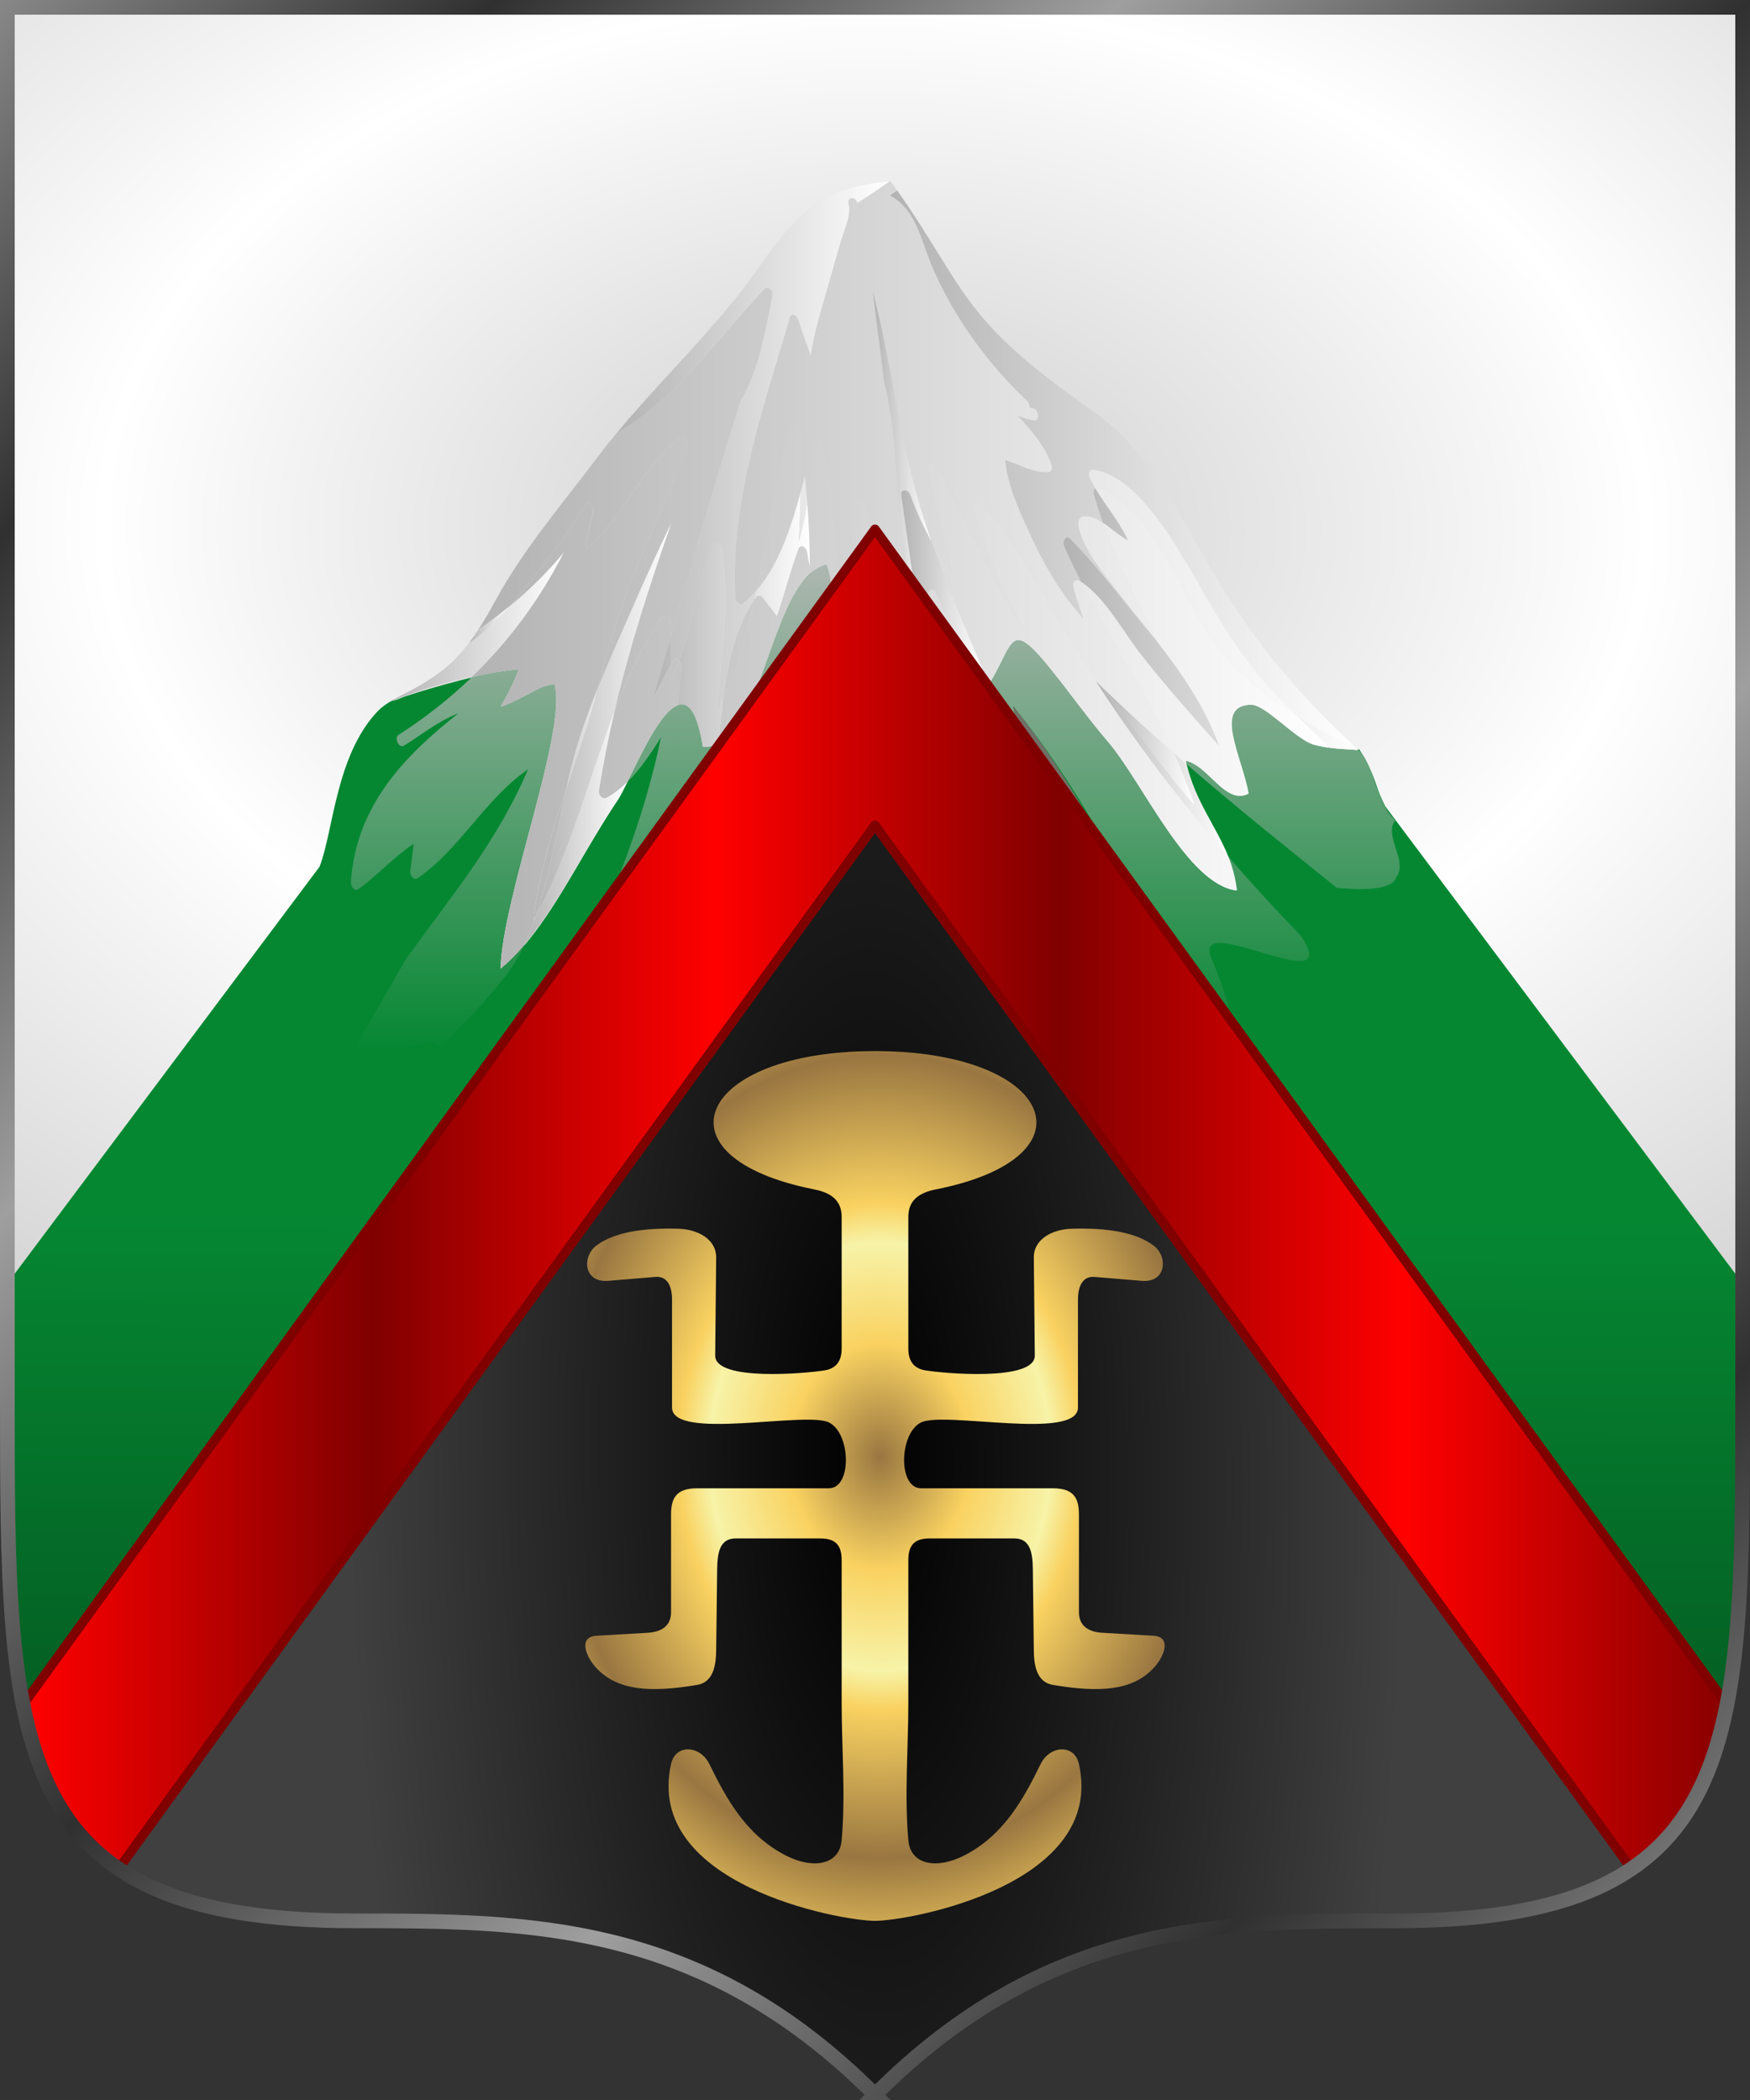 <svg xmlns="http://www.w3.org/2000/svg" xmlns:xlink="http://www.w3.org/1999/xlink" xml:space="preserve" width="500" height="600" version="1.1" style="clip-rule:evenodd;fill-rule:evenodd;image-rendering:optimizeQuality;shape-rendering:geometricPrecision;text-rendering:geometricPrecision" viewBox="0 0 13229.187 15874.968" id="svg172">
  <rect x="0" y="0" width="13229.187" height="15874.968" fill="#333333" stroke="none"/>
  <defs id="defs60">
    <linearGradient id="linearGradient1299">
      <stop style="stop-color:#9f9f9f;stop-opacity:1" offset="0" id="stop1295"/>
      <stop style="stop-color:#303030;stop-opacity:1" offset="1" id="stop1297"/>
    </linearGradient>
    <linearGradient id="linearGradient1249">
      <stop style="stop-color:#b3b3b3;stop-opacity:1" offset="0" id="stop1245"/>
      <stop style="stop-color:#fff;stop-opacity:1" offset="1" id="stop1247"/>
    </linearGradient>
    <linearGradient id="linearGradient1225">
      <stop style="stop-color:#bababa;stop-opacity:1" offset="0" id="stop1221"/>
      <stop style="stop-color:#058732;stop-opacity:1" offset="1" id="stop1223"/>
    </linearGradient>
    <linearGradient id="linearGradient1217">
      <stop style="stop-color:#058732;stop-opacity:1" offset="0" id="stop1213"/>
      <stop style="stop-color:#033f17;stop-opacity:1" offset="1" id="stop1215"/>
    </linearGradient>
    <linearGradient id="linearGradient1163">
      <stop style="stop-color:#ccc;stop-opacity:1" offset="0" id="stop1159"/>
      <stop style="stop-color:#fff;stop-opacity:1" offset="1" id="stop1161"/>
    </linearGradient>
    <linearGradient id="linearGradient1120">
      <stop style="stop-color:#000;stop-opacity:1" offset="0" id="stop1116"/>
      <stop style="stop-color:#404040;stop-opacity:1" offset="1" id="stop1118"/>
    </linearGradient>
    <linearGradient id="linearGradient1072">
      <stop style="stop-color:red;stop-opacity:1" offset="0" id="stop1068"/>
      <stop style="stop-color:maroon;stop-opacity:1" offset="1" id="stop1070"/>
    </linearGradient>
    <linearGradient xlink:href="#linearGradient1072" id="linearGradient1076" x1="10606.455" y1="-2306.115" x2="13206.082" y2="-2306.115" gradientUnits="userSpaceOnUse" spreadMethod="reflect" gradientTransform="matrix(1 0 0 1.002 .069 -.069)"/>
    <linearGradient id="id1-8" gradientUnits="userSpaceOnUse" x1="12494.54" y1="13966.77" x2="17555.6" y2="13966.77">
      <stop offset="0" style="stop-opacity:1;stop-color:#997641" id="stop23"/>
      <stop offset=".212" style="stop-opacity:1;stop-color:#f9d261" id="stop25"/>
      <stop offset=".4" style="stop-opacity:1;stop-color:#f7f3a8" id="stop27"/>
      <stop offset=".471" style="stop-opacity:1;stop-color:#f9d261" id="stop29"/>
      <stop offset=".749" style="stop-opacity:1;stop-color:#997641" id="stop31"/>
      <stop offset=".969" style="stop-opacity:1;stop-color:#f9d261" id="stop33"/>
      <stop offset="1" style="stop-opacity:1;stop-color:#f9d261" id="stop35"/>
    </linearGradient>
    <linearGradient xlink:href="#linearGradient1217" id="linearGradient1219" x1="6654.776" y1="9169.025" x2="6614.593" y2="15796.464" gradientUnits="userSpaceOnUse" gradientTransform="matrix(1 0 0 1.002 .069 -.069)"/>
    <linearGradient xlink:href="#linearGradient1225" id="linearGradient1227" x1="6614.592" y1="3990.743" x2="6614.592" y2="7925.993" gradientUnits="userSpaceOnUse" gradientTransform="matrix(.038 0 0 .038 0 .001)"/>
    <linearGradient xlink:href="#linearGradient1249" id="linearGradient1251" x1="2925.325" y1="4731.109" x2="4264.129" y2="4731.109" gradientUnits="userSpaceOnUse" gradientTransform="matrix(1 0 0 1.002 .069 -.069)"/>
    <linearGradient xlink:href="#linearGradient1249" id="linearGradient1253" x1="3613.292" y1="4153.4" x2="10224.353" y2="4153.4" gradientUnits="userSpaceOnUse" gradientTransform="matrix(1 0 0 1.002 .069 -.069)"/>
    <linearGradient xlink:href="#linearGradient1249" id="linearGradient1255" x1="6727.901" y1="3524.443" x2="10222.139" y2="3524.443" gradientUnits="userSpaceOnUse" gradientTransform="matrix(1 0 0 1.002 .069 -.069)"/>
    <linearGradient xlink:href="#linearGradient1249" id="linearGradient1257" x1="8040.173" y1="4375.552" x2="10270.13" y2="4375.552" gradientUnits="userSpaceOnUse" gradientTransform="matrix(1 0 0 1.002 .069 -.069)"/>
    <linearGradient xlink:href="#linearGradient1249" id="linearGradient1259" x1="3568.711" y1="4798.8" x2="10049.619" y2="4798.8" gradientUnits="userSpaceOnUse" gradientTransform="matrix(1 0 0 1.002 .069 -.069)"/>
    <linearGradient xlink:href="#linearGradient1249" id="linearGradient1261" x1="8283.448" y1="5797.968" x2="9285.83" y2="5797.968" gradientUnits="userSpaceOnUse" gradientTransform="matrix(1 0 0 1.002 .069 -.069)"/>
    <linearGradient xlink:href="#linearGradient1249" id="linearGradient1263" x1="8347.842" y1="5633.47" x2="9028.977" y2="5633.47" gradientUnits="userSpaceOnUse" gradientTransform="matrix(1 0 0 1.002 .069 -.069)"/>
    <linearGradient xlink:href="#linearGradient1249" id="linearGradient1265" x1="6421.179" y1="5124.717" x2="6845.513" y2="5124.717" gradientUnits="userSpaceOnUse" gradientTransform="matrix(1 0 0 1.002 .069 -.069)"/>
    <linearGradient xlink:href="#linearGradient1249" id="linearGradient1267" x1="6420.378" y1="4698.425" x2="6461.026" y2="4698.425" gradientUnits="userSpaceOnUse" gradientTransform="matrix(1 0 0 1.002 .069 -.069)"/>
    <linearGradient xlink:href="#linearGradient1249" id="linearGradient1269" x1="3966.81" y1="6156.904" x2="4744.546" y2="6156.904" gradientUnits="userSpaceOnUse" gradientTransform="matrix(1 0 0 1.002 .069 -.069)"/>
    <linearGradient xlink:href="#linearGradient1249" id="linearGradient1271" x1="4055.624" y1="5421.025" x2="5075.039" y2="5421.025" gradientUnits="userSpaceOnUse" gradientTransform="matrix(1 0 0 1.002 .069 -.069)"/>
    <linearGradient xlink:href="#linearGradient1249" id="linearGradient1273" x1="3544.186" y1="4711.91" x2="3849.03" y2="4711.91" gradientUnits="userSpaceOnUse" gradientTransform="matrix(1 0 0 1.002 .069 -.069)"/>
    <linearGradient xlink:href="#linearGradient1249" id="linearGradient1275" x1="6812.826" y1="4402.758" x2="7431.064" y2="4402.758" gradientUnits="userSpaceOnUse" gradientTransform="matrix(1 0 0 1.002 .069 -.069)"/>
    <linearGradient xlink:href="#linearGradient1249" id="linearGradient1277" x1="6598.85" y1="3461.711" x2="7041.991" y2="3461.711" gradientUnits="userSpaceOnUse" gradientTransform="matrix(1 0 0 1.002 .069 -.069)"/>
    <linearGradient xlink:href="#linearGradient1249" id="linearGradient1279" x1="4935.966" y1="4670.475" x2="6121.805" y2="4670.475" gradientUnits="userSpaceOnUse" gradientTransform="matrix(1 0 0 1.002 .069 -.069)"/>
    <linearGradient xlink:href="#linearGradient1249" id="linearGradient1281" x1="4664.673" y1="3369.505" x2="6722.213" y2="3369.505" gradientUnits="userSpaceOnUse" gradientTransform="matrix(1 0 0 1.002 .069 -.069)"/>
    <linearGradient xlink:href="#linearGradient1225" id="linearGradient1292" gradientUnits="userSpaceOnUse" gradientTransform="matrix(1 0 0 1.002 .069 -.069)" x1="6614.592" y1="3990.743" x2="6614.592" y2="7925.993"/>
    <linearGradient xlink:href="#linearGradient1299" id="linearGradient1301" x1="10606.455" y1="-2306.115" x2="13173.585" y2="55.572" gradientUnits="userSpaceOnUse" spreadMethod="reflect"/>
    <clipPath id="id0">
      <path d="M5888.56 8461.9c-126.89-125.99-256.1-233.55-392.02-279.44-82.97-27.9-184.34-38.67-289.62-38.67-20.08 0-40.27.35-60.52 1.12 96.81-269.78 195.3-537.97 331.9-773.44 4.18-7.38 11.5-10.71 19.38-10.71 9.97 0 20.91 5.34 27.77 15.09 27.6 39.47 55.29 78.86 82.79 118.43 24.93-37.8 51.71-73.17 74.18-113.78 4.98-8.95 11.32-12.73 18.06-12.73 17.57 0 37.63 25.71 41.06 49.04 30.15 197.59 39.99 394.63 75.83 591.42 172.79-369.26 388.86-751.95 336.22-1240.46-2.57-23.77 12.75-39.84 29.38-39.84 8.93 0 18.28 4.65 25.47 15.2 52.16 75.62 119.8 128.94 184.56 186.24-2.01-31.31-4.41-62.72-7.16-94.05 7.75 46.33 15.58 92.56 23.5 138.97 4.26 24.74-8.02 53.69-26.5 53.69-5.86 0-12.31-2.89-19.09-9.72-35-34.92-61.79-70.38-84.81-110.2-59.11 530.69-177.02 1101.94-390.38 1553.84zm1596.64-34.05c-105.57-168.86-186.85-418.92-228.86-628.42-17.15 42.72-34.62 85.1-52.58 127.13 53.19-171.87 74.15-366.13 133.95-535.02 4.66-13.05 13.63-18.95 23.51-18.95 12.32 0 26 9.06 34.33 24.23 106.33 194.05 175.98 415.41 289.86 602.8 18.96-167.02-7.1-345.03-18.72-519.29-1.65-24.82 13.15-39.47 29.41-39.47 11.48 0 23.75 7.29 31.36 23.78 99.11 213.37 201.67 422.95 296.44 636.23-180.65 103.28-360.58 213.03-538.7 326.98zm-3482.52-43.42c-22.13-19.03-44-38.15-65.39-57.03 303.21-528.94 579.94-1086.84 930.4-1563.41 5.82-7.81 12.58-11.21 19.45-11.21 20.18 0 41 29.12 39.3 59.21-9.89 168.96-32.39 333.37-47.45 500.69 108.8-134.24 193.79-299.35 315.08-418.32 5.7-5.6 13.19-8.33 20.9-8.33 18.2 0 37.67 15.19 38.07 44.93 6.45 436.91-124.71 815.99-197.68 1219.5-123.39 10.42-242.54 31.41-334.11 53.07-55.87 13.15-112.62 28.7-169.87 45.88 27.25-180.13 78.6-352.07 123.34-523.42-237.78 178.53-439.85 455.95-672.04 658.44zm2968.01-42.98c-15.49 0-33.04-13.35-37.57-35.29-145.47-719.04-70.64-1424.79-230.22-2146.39-41.43-187.12-83.46-374.54-127.49-561.65 34.59 74.83 75.46 145.71 126 211.06 107.3-127.03 63.15-579.83 70.76-888.28 29.91 108.6 60.69 217.03 91.36 325.32-18.91-184.26-38.43-368.05-64.86-551.86 14.74-46.23 37.07-73.33 70.39-73.33 20.64 0 45.47 10.34 75.43 33.07 255.11 610 476.05 1272.91 544.86 1918.82 2.69 25.62-10.95 38.6-26.83 38.6-12.14 0-25.61-7.74-33.81-23.16-30.78-56.85-65.21-105.29-101.2-152.84 20.39 115.37 44.8 230.49 60.53 346.28 3.58 24.92-11.26 39.14-27.86 39.14-9.42 0-19.38-4.57-26.89-14.3-96.64-125.29-186.73-271.2-313.94-327.08 144.61 497.81 115.36 984.55 167.95 1484.9-57.26 130.09-120.37 254.76-196.91 366.55-4.85 7.11-12.01 10.44-19.7 10.44zm-107.16-3095.23ZM3906.81 8300.3c-16.99-15.18-33.75-30.27-50.29-45.27.33 0 .67 0 1 .08-15.37-14.03-30.53-27.98-45.52-41.83.29.07.56.17.82.25-62.86-58.35-122.19-115.55-178.46-171.88 173.14-346.35 408.75-634.31 575.35-992.95 238.2-512.46 480.17-1091.07 603.71-1696.59-73.22 116.14-148.75 228.9-240.01 318.45 97.68-196.52 241.46-505.69 362.16-550.43-19.94 187.31-42.65 373.39-69.35 557.72 52.84-136.16 102.41-275.21 155.08-411.56 5.31-13.51 14.02-19.2 23.28-19.2 20.07 0 42.86 26.76 40.08 58.41-103.97 1212.66-717.79 2042.9-1177.85 2994.8zm-49.29-45.19zm-44.7-41.58zm4281.21-152.3c-14.45-61.85-30.76-123.18-49.77-183.89-89.37-285.4-260.9-532.45-335.67-823.4-150.05-585.25-178.27-1179.03-398.26-1748.61-56.36-145.88-116.29-290.75-177.03-435.51 17.96 25.09 36.77 52.2 56.51 81.59 101.4-166.6 128.46-299.42 198.2-299.42 45.99 0 110.4 57.55 226.95 200.92 147 180.8 265.07 350.21 420.85 532.52 253.86 297.69 570.98 1025.44 927.04 1066.85-9.98-89.93-32.58-169.16-62.05-243.3 170 195.75 344.14 384.46 521.58 567.82 330.99 486.92-802.71-200.45-643.1 164.73 131.54 300.92 405.17 1089.23-300.9 915.02-3.73 1.84-7.45 3.76-11.19 5.6-91.91-151.16-158.09-303.11-173.78-511.84-1.6-22.18 12.8-40.78 29.28-40.78 6.1 0 12.43 2.53 18.36 8.33 109.09 107.56 152.17-7.39 259.01 98.68-343.58-881.89-687.08-1593.41-1249.45-2289.13 137.38 719.5 531.08 1354.51 698.78 2068.59 7.49 32.1-7.74 50.01-25.69 50.01-13.82 0-29.32-10.72-37.38-33.77-110.21-318.31-220.61-648.62-378.1-940.16 168.76 397.86 309.72 818.72 428.43 1230.28 44.82 155.11 96.7 331.11 140.13 512.81-27.6 15.17-55.25 30.51-82.75 46.06zm868.82-1608.95zm-484.47 1404.27zm505.2-250.73zm-5765.19-28.87c-136.65-171.88-611.94 330.98-706.81 179.45 35.56-54.91 437.17-772.81 474.85-825.09 308.84-427.97 646.61-827.33 869.2-1348.64-299.05 199.68-495.33 578.59-795.44 781.27-4.19 2.79-8.75 4.03-13.31 4.03-21.37 0-43.69-28-39.04-57.99 9.65-63.87 17.02-128.53 24.48-193.19-141.74 91.32-260.4 227.48-399.41 325.74-4.74 3.26-9.61 4.83-14.33 4.83-21.06 0-39.99-29.72-38.15-58.6 36.58-570.97 424.02-931.83 772.88-1209.32-139.08 51.93-265.2 153.89-390.55 231.78-4.49 2.81-9.04 4.13-13.5 4.13-31.08 0-56.87-62.02-25.16-82.19 187.73-119.85 365.41-258.39 529.73-416.74 113.43-24.12 226.52-42.47 336.42-53.86-29.96 80.27-82.92 187.91-132.98 268.88 104.68-28.25 282.71-151.25 389.05-163.44 96.39 331.01-375.85 1531.21-388.32 2047.52 61.12-51.68 118.99-111.49 174.36-177.12-39.66 83.69-85.38 160.81-139.02 228.9-147.26 186.77-306.91 354.78-474.95 509.65zm2606.06-545.81c-14.71 0-30-13.41-36.97-35.17-39.04-120.46-97.8-163.71-159.83-163.71-53.68 0-109.77 32.38-157.65 75.18-3.74 3.43-8.27 5-13.11 5-15.4 0-33.72-15.7-37.84-35.96-124.93-613.8 93.31-1153.17 130.67-1732.23-113.06 163.72-172.65 388.41-281.32 558.17-5.4 8.5-12.07 12.11-18.99 12.11-20.18 0-42.24-30.71-39.59-59.56 7.43-84.93 13.8-171.53 20.72-258.29 336.03-167.15 407.28-1206.62 777.18-1287.59 96.41 271.72-2.89 743.64 161.52 920.14 1.91-4.2 4.02-8.33 6.32-12.46 13.97 387.79 54.93 778.11 109.74 1170.65-73.49-346.48-172.63-691.52-268.84-1032.55 20.51 307.86 32.12 614.67 62.7 923.4 2.38 24.12-12.67 40.09-29.21 40.09-8.81 0-18.08-4.55-25.34-14.9-21.04-29.67-45.84-71.35-73.08-102.39 14.16 348.75 88.07 785.2-106.89 1019.82-5.88 7.01-12.95 10.25-20.19 10.25zm3857.3-598.61c-362.65-290.57-725.52-580.45-1081.09-887.24-1.97-8.6-3.95-17.28-5.79-26.13 145.36 31.83 253.6 252.92 389.23 252.92 20.68 0 41.92-5.08 64.02-16.84-50.46-267.77-257.87-634.59 17.43-638.17h.76c103.34 0 322.48 251.6 450.49 286.89 38.52 10.52 75.83 17.46 112.61 22.28 96.11 99.93 188.42 205.9 271.98 325.92 21.48 30.64 11.69 72.22-17.26 72.22h-1.36c-115.58-3.96-228.62-46.06-343.1-81.35 129.08 130.74 270.08 234.34 408.65 344.02 303.57 289.33 175.38 387.64-266.57 345.48zm-7421.72-323.47c-20.34-23.85-41.35-47.28-63.2-70.36 8.4-2.88 16.9-5.79 25.41-8.5 2.52-.8 5-1.25 7.44-1.25 24.94 0 43.72 40.71 34.29 68.62-1.29 3.78-2.6 7.63-3.94 11.49z" id="path4"/>
    </clipPath>
    <clipPath id="id1">
      <path d="M5888.56 8461.9c-126.89-125.99-256.1-233.55-392.02-279.44-82.97-27.9-184.34-38.67-289.62-38.67-20.08 0-40.27.35-60.52 1.12 96.81-269.78 195.3-537.97 331.9-773.44 4.18-7.38 11.5-10.71 19.38-10.71 9.97 0 20.91 5.34 27.77 15.09 27.6 39.47 55.29 78.86 82.79 118.43 24.93-37.8 51.71-73.17 74.18-113.78 4.98-8.95 11.32-12.73 18.06-12.73 17.57 0 37.63 25.71 41.06 49.04 30.15 197.59 39.99 394.63 75.83 591.42 172.79-369.26 388.86-751.95 336.22-1240.46-2.57-23.77 12.75-39.84 29.38-39.84 8.93 0 18.28 4.65 25.47 15.2 52.16 75.62 119.8 128.94 184.56 186.24-2.01-31.31-4.41-62.72-7.16-94.05 7.75 46.33 15.58 92.56 23.5 138.97 4.26 24.74-8.02 53.69-26.5 53.69-5.86 0-12.31-2.89-19.09-9.72-35-34.92-61.79-70.38-84.81-110.2-59.11 530.69-177.02 1101.94-390.38 1553.84zm1596.64-34.05c-105.57-168.86-186.85-418.92-228.86-628.42-17.15 42.72-34.62 85.1-52.58 127.13 53.19-171.87 74.15-366.13 133.95-535.02 4.66-13.05 13.63-18.95 23.51-18.95 12.32 0 26 9.06 34.33 24.23 106.33 194.05 175.98 415.41 289.86 602.8 18.96-167.02-7.1-345.03-18.72-519.29-1.65-24.82 13.15-39.47 29.41-39.47 11.48 0 23.75 7.29 31.36 23.78 99.11 213.37 201.67 422.95 296.44 636.23-180.65 103.28-360.58 213.03-538.7 326.98zm-3482.52-43.42c-22.13-19.03-44-38.15-65.39-57.03 303.21-528.94 579.94-1086.84 930.4-1563.41 5.82-7.81 12.58-11.21 19.45-11.21 20.18 0 41 29.12 39.3 59.21-9.89 168.96-32.39 333.37-47.45 500.69 108.8-134.24 193.79-299.35 315.08-418.32 5.7-5.6 13.19-8.33 20.9-8.33 18.2 0 37.67 15.19 38.07 44.93 6.45 436.91-124.71 815.99-197.68 1219.5-123.39 10.42-242.54 31.41-334.11 53.07-55.87 13.15-112.62 28.7-169.87 45.88 27.25-180.13 78.6-352.07 123.34-523.42-237.78 178.53-439.85 455.95-672.04 658.44zm2968.01-42.98c-15.49 0-33.04-13.35-37.57-35.29-145.47-719.04-70.64-1424.79-230.22-2146.39-41.43-187.12-83.46-374.54-127.49-561.65 34.59 74.83 75.46 145.71 126 211.06 107.3-127.03 63.15-579.83 70.76-888.28 29.91 108.6 60.69 217.03 91.36 325.32-18.91-184.26-38.43-368.05-64.86-551.86 14.74-46.23 37.07-73.33 70.39-73.33 20.64 0 45.47 10.34 75.43 33.07 255.11 610 476.05 1272.91 544.86 1918.82 2.69 25.62-10.95 38.6-26.83 38.6-12.14 0-25.61-7.74-33.81-23.16-30.78-56.85-65.21-105.29-101.2-152.84 20.39 115.37 44.8 230.49 60.53 346.28 3.58 24.92-11.26 39.14-27.86 39.14-9.42 0-19.38-4.57-26.89-14.3-96.64-125.29-186.73-271.2-313.94-327.08 144.61 497.81 115.36 984.55 167.95 1484.9-57.26 130.09-120.37 254.76-196.91 366.55-4.85 7.11-12.01 10.44-19.7 10.44zm-107.16-3095.23ZM3906.81 8300.3c-16.99-15.18-33.75-30.27-50.29-45.27.33 0 .67 0 1 .08-15.37-14.03-30.53-27.98-45.52-41.83.29.07.56.17.82.25-62.86-58.35-122.19-115.55-178.46-171.88 173.14-346.35 408.75-634.31 575.35-992.95 238.2-512.46 480.17-1091.07 603.71-1696.59-73.22 116.14-148.75 228.9-240.01 318.45 97.68-196.52 241.46-505.69 362.16-550.43-19.94 187.31-42.65 373.39-69.35 557.72 52.84-136.16 102.41-275.21 155.08-411.56 5.31-13.51 14.02-19.2 23.28-19.2 20.07 0 42.86 26.76 40.08 58.41-103.97 1212.66-717.79 2042.9-1177.85 2994.8zm-49.29-45.19zm-44.7-41.58zm4281.21-152.3c-14.45-61.85-30.76-123.18-49.77-183.89-89.37-285.4-260.9-532.45-335.67-823.4-150.05-585.25-178.27-1179.03-398.26-1748.61-56.36-145.88-116.29-290.75-177.03-435.51 17.96 25.09 36.77 52.2 56.51 81.59 101.4-166.6 128.46-299.42 198.2-299.42 45.99 0 110.4 57.55 226.95 200.92 147 180.8 265.07 350.21 420.85 532.52 253.86 297.69 570.98 1025.44 927.04 1066.85-9.98-89.93-32.58-169.16-62.05-243.3 170 195.75 344.14 384.46 521.58 567.82 330.99 486.92-802.71-200.45-643.1 164.73 131.54 300.92 405.17 1089.23-300.9 915.02-3.73 1.84-7.45 3.76-11.19 5.6-91.91-151.16-158.09-303.11-173.78-511.84-1.6-22.18 12.8-40.78 29.28-40.78 6.1 0 12.43 2.53 18.36 8.33 109.09 107.56 152.17-7.39 259.01 98.68-343.58-881.89-687.08-1593.41-1249.45-2289.13 137.38 719.5 531.08 1354.51 698.78 2068.59 7.49 32.1-7.74 50.01-25.69 50.01-13.82 0-29.32-10.72-37.38-33.77-110.21-318.31-220.61-648.62-378.1-940.16 168.76 397.86 309.72 818.72 428.43 1230.28 44.82 155.11 96.7 331.11 140.13 512.81-27.6 15.17-55.25 30.51-82.75 46.06zm868.82-1608.95zm-484.47 1404.27zm505.2-250.73zm-5765.19-28.87c-136.65-171.88-611.94 330.98-706.81 179.45 35.56-54.91 437.17-772.81 474.85-825.09 308.84-427.97 646.61-827.33 869.2-1348.64-299.05 199.68-495.33 578.59-795.44 781.27-4.19 2.79-8.75 4.03-13.31 4.03-21.37 0-43.69-28-39.04-57.99 9.65-63.87 17.02-128.53 24.48-193.19-141.74 91.32-260.4 227.48-399.41 325.74-4.74 3.26-9.61 4.83-14.33 4.83-21.06 0-39.99-29.72-38.15-58.6 36.58-570.97 424.02-931.83 772.88-1209.32-139.08 51.93-265.2 153.89-390.55 231.78-4.49 2.81-9.04 4.13-13.5 4.13-31.08 0-56.87-62.02-25.16-82.19 187.73-119.85 365.41-258.39 529.73-416.74 113.43-24.12 226.52-42.47 336.42-53.86-29.96 80.27-82.92 187.91-132.98 268.88 104.68-28.25 282.71-151.25 389.05-163.44 96.39 331.01-375.85 1531.21-388.32 2047.52 61.12-51.68 118.99-111.49 174.36-177.12-39.66 83.69-85.38 160.81-139.02 228.9-147.26 186.77-306.91 354.78-474.95 509.65zm2606.06-545.81c-14.71 0-30-13.41-36.97-35.17-39.04-120.46-97.8-163.71-159.83-163.71-53.68 0-109.77 32.38-157.65 75.18-3.74 3.43-8.27 5-13.11 5-15.4 0-33.72-15.7-37.84-35.96-124.93-613.8 93.31-1153.17 130.67-1732.23-113.06 163.72-172.65 388.41-281.32 558.17-5.4 8.5-12.07 12.11-18.99 12.11-20.18 0-42.24-30.71-39.59-59.56 7.43-84.93 13.8-171.53 20.72-258.29 336.03-167.15 407.28-1206.62 777.18-1287.59 96.41 271.72-2.89 743.64 161.52 920.14 1.91-4.2 4.02-8.33 6.32-12.46 13.97 387.79 54.93 778.11 109.74 1170.65-73.49-346.48-172.63-691.52-268.84-1032.55 20.51 307.86 32.12 614.67 62.7 923.4 2.38 24.12-12.67 40.09-29.21 40.09-8.81 0-18.08-4.55-25.34-14.9-21.04-29.67-45.84-71.35-73.08-102.39 14.16 348.75 88.07 785.2-106.89 1019.82-5.88 7.01-12.95 10.25-20.19 10.25zm3857.3-598.61c-362.65-290.57-725.52-580.45-1081.09-887.24-1.97-8.6-3.95-17.28-5.79-26.13 145.36 31.83 253.6 252.92 389.23 252.92 20.68 0 41.92-5.08 64.02-16.84-50.46-267.77-257.87-634.59 17.43-638.17h.76c103.34 0 322.48 251.6 450.49 286.89 38.52 10.52 75.83 17.46 112.61 22.28 96.11 99.93 188.42 205.9 271.98 325.92 21.48 30.64 11.69 72.22-17.26 72.22h-1.36c-115.58-3.96-228.62-46.06-343.1-81.35 129.08 130.74 270.08 234.34 408.65 344.02 303.57 289.33 175.38 387.64-266.57 345.48zm-7421.72-323.47c-20.34-23.85-41.35-47.28-63.2-70.36 8.4-2.88 16.9-5.79 25.41-8.5 2.52-.8 5-1.25 7.44-1.25 24.94 0 43.72 40.71 34.29 68.62-1.29 3.78-2.6 7.63-3.94 11.49z" id="path7"/>
    </clipPath>
    <clipPath id="id2">
      <path d="M9948.39 6086.94c-138.55-109.6-279.68-213.23-408.77-343.92 114.59 35.31 227.55 77.49 343.16 81.39h1.3c28.99 0 38.78-41.73 17.41-72.22-83.58-120.14-176.07-226.07-272.01-326.04 70.92 9.4 139.49 11.01 209.28 17.2 114.83 104.55 127.93 392.07 266.58 503.04-92.5 103.86 92.35 297.61 5.62 408.35z" id="path10"/>
    </clipPath>
    <clipPath id="id3">
      <path d="M9948.39 6086.94c-138.55-109.6-279.68-213.23-408.77-343.92 114.59 35.31 227.55 77.49 343.16 81.39h1.3c28.99 0 38.78-41.73 17.41-72.22-83.58-120.14-176.07-226.07-272.01-326.04 70.92 9.4 139.49 11.01 209.28 17.2 114.83 104.55 127.93 392.07 266.58 503.04-92.5 103.86 92.35 297.61 5.62 408.35z" id="path13"/>
    </clipPath>
    <clipPath id="id4">
      <path d="M6555.61 9066.1c-32.66-19.9-65.32-39.81-98.09-60.95-194.79-125.64-379.34-355.75-568.95-543.58 213.13-451.53 331.12-1022.48 390.06-1553.61 23.31 39.8 50.52 75.87 85.21 110.7 6.37 6.22 13.29 8.71 19.17 8.71 18.49 0 30.52-28.61 26.03-53.49-7.83-46.02-15.66-92.05-23.49-138.07-18.76-216.44-54.32-432.87-99.87-648.06-55.38-393.07-96.28-783.65-109.99-1170.5 37.46-68.42 118.72-135.59 155.63-200.27 88.04 263.71 133.55 542.34 243.99 781.16 44.13 186.59 85.84 374.41 127.55 562.24 159.45 721.45 84.83 1426.74 230.63 2145.7 4.29 22.39 22.07 34.83 37.2 34.83 7.56 0 14.93-2.49 19.38-9.95 76.89-111.95 140.19-236.34 197.12-366.95.29 3.74.49 6.22.68 8.71 5.55-14.93 11.09-29.85 15.7-46.02 18.51-42.29 35.35-84.59 53.02-126.88 41.7 208.97 122.77 459 228.55 628.16-316.79 202.76-628.3 419.19-929.53 638.12zm1621.35-1051.09c-43.74-181.6-95.39-356.99-140.43-512.48-118.2-411.72-259.78-832.16-428.16-1230.2 157.42 291.07 267.56 621.94 378.4 940.38 7.65 22.39 22.82 33.58 37.11 33.58 17.64 0 32.98-18.66 25.48-49.75-167.35-715.24-561.11-1349.62-698.5-2068.59 562.43 695.34 981.79 1600.89 1326.16 2482.8-107.5-105.73-227.23-185.34-335.67-292.31-6.38-6.22-12.46-8.71-18.34-8.71-16.81 0-31.3 18.66-29.54 41.05 15.55 207.73 82.25 360.73 173.96 511.24-.84 0-1.59 1.24-1.59 1.24-96.17 48.51-192.99 99.51-288.88 151.75z" id="path16"/>
    </clipPath>
    <clipPath id="id5">
      <path d="M6555.61 9066.1c-32.66-19.9-65.32-39.81-98.09-60.95-194.79-125.64-379.34-355.75-568.95-543.58 213.13-451.53 331.12-1022.48 390.06-1553.61 23.31 39.8 50.52 75.87 85.21 110.7 6.37 6.22 13.29 8.71 19.17 8.71 18.49 0 30.52-28.61 26.03-53.49-7.83-46.02-15.66-92.05-23.49-138.07-18.76-216.44-54.32-432.87-99.87-648.06-55.38-393.07-96.28-783.65-109.99-1170.5 37.46-68.42 118.72-135.59 155.63-200.27 88.04 263.71 133.55 542.34 243.99 781.16 44.13 186.59 85.84 374.41 127.55 562.24 159.45 721.45 84.83 1426.74 230.63 2145.7 4.29 22.39 22.07 34.83 37.2 34.83 7.56 0 14.93-2.49 19.38-9.95 76.89-111.95 140.19-236.34 197.12-366.95.29 3.74.49 6.22.68 8.71 5.55-14.93 11.09-29.85 15.7-46.02 18.51-42.29 35.35-84.59 53.02-126.88 41.7 208.97 122.77 459 228.55 628.16-316.79 202.76-628.3 419.19-929.53 638.12zm1621.35-1051.09c-43.74-181.6-95.39-356.99-140.43-512.48-118.2-411.72-259.78-832.16-428.16-1230.2 157.42 291.07 267.56 621.94 378.4 940.38 7.65 22.39 22.82 33.58 37.11 33.58 17.64 0 32.98-18.66 25.48-49.75-167.35-715.24-561.11-1349.62-698.5-2068.59 562.43 695.34 981.79 1600.89 1326.16 2482.8-107.5-105.73-227.23-185.34-335.67-292.31-6.38-6.22-12.46-8.71-18.34-8.71-16.81 0-31.3 18.66-29.54 41.05 15.55 207.73 82.25 360.73 173.96 511.24-.84 0-1.59 1.24-1.59 1.24-96.17 48.51-192.99 99.51-288.88 151.75z" id="path19"/>
    </clipPath>
    <clipPath id="id6">
      <path d="M8023.81 8100.77c-94.52-213.1-197.11-423.18-296.28-636.27-7.58-16.08-19.84-24.12-31.46-24.12-16.27 0-31.02 15.08-29.37 40.2 11.72 173.9 37.71 351.81 18.66 518.66-113.71-186.95-183.3-408.09-289.93-602.08-8.16-15.08-21.83-24.13-34.11-24.13-9.97 0-18.87 5.03-23.48 18.1-60.08 168.86-80.89 363.86-134.08 535.74-5.36 12.07-10.97 25.13-16.33 37.19-52.7-499.56-23.41-987.06-167.93-1484.61 126.98 56.29 217.19 202.04 313.78 327.68 7.35 9.05 17.38 14.07 27.01 14.07 16.61 0 31.44-14.07 27.79-39.2-15.76-115.59-40.15-231.18-60.56-346.78 36.02 48.25 70.37 96.5 101.05 152.79 8.24 16.08 21.75 23.11 34.04 23.11 15.61 0 29.52-13.06 26.87-38.19-68.92-646.32-289.88-1308.71-544.91-1918.84 48.43 37.19 110.36 106.54 188.74 216.11 60.9 144.74 120.81 289.48 177.14 435.23 219.98 569.92 248.17 1162.96 398.01 1748.97 75.06 290.49 246.33 537.76 335.94 823.22 18.71 60.31 35.17 121.62 49.71 183.94-23.54 13.07-46.75 26.14-70.3 39.21zM6863.42 5246.12c-30.49-108.55-61.3-217.11-91.12-325.67 2-92.47 9.35-171.88 26.33-226.16 26.46 183.95 45.96 367.89 64.79 551.83z" id="path22"/>
    </clipPath>
    <clipPath id="id7">
      <path d="M8023.81 8100.77c-94.52-213.1-197.11-423.18-296.28-636.27-7.58-16.08-19.84-24.12-31.46-24.12-16.27 0-31.02 15.08-29.37 40.2 11.72 173.9 37.71 351.81 18.66 518.66-113.71-186.95-183.3-408.09-289.93-602.08-8.16-15.08-21.83-24.13-34.11-24.13-9.97 0-18.87 5.03-23.48 18.1-60.08 168.86-80.89 363.86-134.08 535.74-5.36 12.07-10.97 25.13-16.33 37.19-52.7-499.56-23.41-987.06-167.93-1484.61 126.98 56.29 217.19 202.04 313.78 327.68 7.35 9.05 17.38 14.07 27.01 14.07 16.61 0 31.44-14.07 27.79-39.2-15.76-115.59-40.15-231.18-60.56-346.78 36.02 48.25 70.37 96.5 101.05 152.79 8.24 16.08 21.75 23.11 34.04 23.11 15.61 0 29.52-13.06 26.87-38.19-68.92-646.32-289.88-1308.71-544.91-1918.84 48.43 37.19 110.36 106.54 188.74 216.11 60.9 144.74 120.81 289.48 177.14 435.23 219.98 569.92 248.17 1162.96 398.01 1748.97 75.06 290.49 246.33 537.76 335.94 823.22 18.71 60.31 35.17 121.62 49.71 183.94-23.54 13.07-46.75 26.14-70.3 39.21zM6863.42 5246.12c-30.49-108.55-61.3-217.11-91.12-325.67 2-92.47 9.35-171.88 26.33-226.16 26.46 183.95 45.96 367.89 64.79 551.83z" id="path25"/>
    </clipPath>
    <clipPath id="id8">
      <path d="M7188.23 7973.21c-.32-2.9-.6-5.85-.91-8.75 5.53-12.55 11.01-25.25 16.45-37.9-4.88 15.81-10.06 31.31-15.54 46.65z" id="path28"/>
    </clipPath>
    <clipPath id="id9">
      <path d="M7188.23 7973.21c-.32-2.9-.6-5.85-.91-8.75 5.53-12.55 11.01-25.25 16.45-37.9-4.88 15.81-10.06 31.31-15.54 46.65z" id="path31"/>
    </clipPath>
    <clipPath id="id10">
      <path d="M3937.44 8327.04c-10.64-8.51-20.59-17.97-30.47-26.48 459.59-952.09 1073.79-1782.21 1177.55-2995.26 2.91-31.2-19.97-58.61-39.92-58.61-9.2 0-17.96 5.67-22.98 19.85-52.93 136.15-102.57 275.13-155.5 411.28 26.88-184.37 49.77-370.62 69.53-557.83 9.67-3.78 18.73-5.67 28.7-5.67 61.37 0 115.5 83.2 150.52 303.5 6.98.94 13.89.94 20.79.94 33.76 0 65.38-7.56 94.95-21.74-7.03 86.03-13.2 173.02-21.07 258.11-2.36 28.36 20.04 59.56 39.99 59.56 6.9 0 13.51-3.78 18.98-12.29 108.55-170.18 168.35-394.26 281.26-557.83-37.2 578.63-255.44 1118.5-131.09 1732.11 4.64 19.86 22.78 35.93 38.13 35.93 4.6 0 9.82-1.89 13.43-4.73 47.97-43.49 103.74-75.64 157.44-75.64 62.13 0 120.8 43.49 159.42 163.57 7.09 21.75 22.71 34.98 37.29 34.98 6.9 0 14.35-2.83 19.96-9.45 195.46-235.43 121.19-671.29 107.47-1020.17 27.01 31.2 51.77 72.8 72.5 102.11 7.72 10.4 16.53 15.13 25.74 15.13 16.11 0 31.72-16.07 29.09-39.71-30.53-309.17-42.42-615.5-62.9-923.73 96.73 341.32 195.3 686.42 269.4 1032.46 30.05 215.57 63.93 431.14 100.19 647.65 2.46 31.2 5 63.35 7.46 94.55-65.16-57.68-133.01-110.62-185-186.26-6.96-10.4-16.54-15.13-24.98-15.13-16.88 0-32.48 16.07-29.85 39.71 53.06 487.86-162.98 870.78-336.34 1240.46-35.47-196.66-45.68-394.26-75.85-591.86-3.32-22.7-23.06-49.17-40.7-49.17-6.91 0-13.51 3.78-18.14 13.24-22.1 40.65-49.26 75.64-73.9 113.45-27.68-39.71-55.28-78.47-82.97-118.18-6.88-9.45-18.07-15.13-28.04-15.13-7.67 0-15.04 3.78-19.12 10.4-136.39 235.43-234.89 503.94-331.77 773.4-30.53 1.89-61.07 3.78-91.61 5.67 73.25-403.71 204.52-781.9 198.37-1219.66-.78-29.31-20.39-44.43-38.8-44.43-7.67 0-15.12 2.83-20.81 8.5-121.01 119.13-206.23 283.65-314.55 417.9 14.42-167.35 37.5-331.86 47.23-500.15 1.45-30.26-19.27-59.57-39.22-59.57-6.9 0-13.51 3.79-19.81 11.35-349.82 476.52-627.25 1034.35-930 1562.87z" id="path34"/>
    </clipPath>
    <clipPath id="id11">
      <path d="M3937.44 8327.04c-10.64-8.51-20.59-17.97-30.47-26.48 459.59-952.09 1073.79-1782.21 1177.55-2995.26 2.91-31.2-19.97-58.61-39.92-58.61-9.2 0-17.96 5.67-22.98 19.85-52.93 136.15-102.57 275.13-155.5 411.28 26.88-184.37 49.77-370.62 69.53-557.83 9.67-3.78 18.73-5.67 28.7-5.67 61.37 0 115.5 83.2 150.52 303.5 6.98.94 13.89.94 20.79.94 33.76 0 65.38-7.56 94.95-21.74-7.03 86.03-13.2 173.02-21.07 258.11-2.36 28.36 20.04 59.56 39.99 59.56 6.9 0 13.51-3.78 18.98-12.29 108.55-170.18 168.35-394.26 281.26-557.83-37.2 578.63-255.44 1118.5-131.09 1732.11 4.64 19.86 22.78 35.93 38.13 35.93 4.6 0 9.82-1.89 13.43-4.73 47.97-43.49 103.74-75.64 157.44-75.64 62.13 0 120.8 43.49 159.42 163.57 7.09 21.75 22.71 34.98 37.29 34.98 6.9 0 14.35-2.83 19.96-9.45 195.46-235.43 121.19-671.29 107.47-1020.17 27.01 31.2 51.77 72.8 72.5 102.11 7.72 10.4 16.53 15.13 25.74 15.13 16.11 0 31.72-16.07 29.09-39.71-30.53-309.17-42.42-615.5-62.9-923.73 96.73 341.32 195.3 686.42 269.4 1032.46 30.05 215.57 63.93 431.14 100.19 647.65 2.46 31.2 5 63.35 7.46 94.55-65.16-57.68-133.01-110.62-185-186.26-6.96-10.4-16.54-15.13-24.98-15.13-16.88 0-32.48 16.07-29.85 39.71 53.06 487.86-162.98 870.78-336.34 1240.46-35.47-196.66-45.68-394.26-75.85-591.86-3.32-22.7-23.06-49.17-40.7-49.17-6.91 0-13.51 3.78-18.14 13.24-22.1 40.65-49.26 75.64-73.9 113.45-27.68-39.71-55.28-78.47-82.97-118.18-6.88-9.45-18.07-15.13-28.04-15.13-7.67 0-15.04 3.78-19.12 10.4-136.39 235.43-234.89 503.94-331.77 773.4-30.53 1.89-61.07 3.78-91.61 5.67 73.25-403.71 204.52-781.9 198.37-1219.66-.78-29.31-20.39-44.43-38.8-44.43-7.67 0-15.12 2.83-20.81 8.5-121.01 119.13-206.23 283.65-314.55 417.9 14.42-167.35 37.5-331.86 47.23-500.15 1.45-30.26-19.27-59.57-39.22-59.57-6.9 0-13.51 3.79-19.81 11.35-349.82 476.52-627.25 1034.35-930 1562.87z" id="path37"/>
    </clipPath>
    <clipPath id="id12">
      <path d="M6385.84 6835.32c-36.23-216.41-70.49-432.61-100.56-647.94 45.79 215.77 81.55 431.74 100.56 647.94z" id="path40"/>
    </clipPath>
    <clipPath id="id13">
      <path d="M6385.84 6835.32c-36.23-216.41-70.49-432.61-100.56-647.94 45.79 215.77 81.55 431.74 100.56 647.94z" id="path43"/>
    </clipPath>
    <radialGradient id="id14" gradientUnits="userSpaceOnUse" gradientTransform="matrix(5.818 -1.461 -2.103 -7.774 -60897 -155474)" cx="4571.97" cy="-18481.99" r="3958.56" fx="4571.97" fy="-18481.99">
      <stop offset="0" style="stop-opacity:1;stop-color:#fff" id="stop50"/>
      <stop offset=".634" style="stop-opacity:1;stop-color:#a79e8e" id="stop48"/>
      <stop offset="1" style="stop-opacity:1;stop-color:#b3b3b3" id="stop46"/>
    </radialGradient>
    <radialGradient id="id15" gradientUnits="userSpaceOnUse" gradientTransform="matrix(1.685 -.431 -.613 -2.295 -3297.838 6443.363)" cx="6204.28" cy="1143.43" r="3149.78" fx="6204.28" fy="1143.43">
      <stop offset="0" style="stop-opacity:1;stop-color:#8c9db3" id="stop57"/>
      <stop offset=".228" style="stop-opacity:1;stop-color:#8c9db3" id="stop55"/>
      <stop offset="1" style="stop-opacity:1;stop-color:#f4f9f3" id="stop53"/>
    </radialGradient>
    <radialGradient xlink:href="#id1-8" id="radialGradient1114" cx="6658.665" cy="11020.428" fx="6658.665" fy="11020.428" r="2189.755" gradientTransform="matrix(1.477 -.012 .012 1.85 -3312.818 -9297.001)" gradientUnits="userSpaceOnUse" spreadMethod="reflect"/>
    <radialGradient xlink:href="#linearGradient1120" id="radialGradient1122" cx="6614.607" cy="11009.437" fx="6614.607" fy="11009.437" r="5728.162" gradientTransform="matrix(.697 -.009 .024 1.915 1738.183 -9991.798)" gradientUnits="userSpaceOnUse" spreadMethod="pad"/>
    <radialGradient xlink:href="#linearGradient1163" id="radialGradient1165" cx="6614.592" cy="4648.533" fx="6614.592" fy="4648.533" r="6614.593" gradientTransform="matrix(.004 -.602 .882 .006 2487.598 7952.806)" gradientUnits="userSpaceOnUse" spreadMethod="reflect"/>
    <radialGradient id="id15-1" gradientUnits="userSpaceOnUse" gradientTransform="matrix(1.606 -.411 -.584 -2.187 -3090 6193)" cx="6204.28" cy="1143.43" r="3149.78" fx="6204.28" fy="1143.43">
      <stop offset="0" style="stop-opacity:1;stop-color:#8c9db3" id="stop57-2"/>
      <stop offset=".228" style="stop-opacity:1;stop-color:#8c9db3" id="stop55-6"/>
      <stop offset="1" style="stop-opacity:1;stop-color:#f4f9f3" id="stop53-9"/>
    </radialGradient>
    <style type="text/css" id="style2">
      .str0{stroke:#000;stroke-width:7.62;stroke-miterlimit:22.926}.fil3{fill:none}.fil0{fill:#0ff}
    </style>
  </defs>
  <path id="_38571368-04" class="fil0" d="M6614.592 15835.727c1311.799-1315.012 2623.597-1315.012 3935.396-1315.012 2623.596 0 2623.596-1315.014 2623.596-3945.039V55.572L55.6 55.583l.011 10520.093c-.011 2630.025-.011 3945.039 2623.586 3945.039 1311.798 0 2623.597 0 3935.395 1315.012z" style="fill:url(#radialGradient1165);fill-opacity:1;stroke:none;stroke-width:111.2;stroke-miterlimit:4;stroke-dasharray:none"/>
  <path id="_38571368-04_0" d="M12975.45 13205.701c198.092-641.779 198.134-1518.419 198.134-2630.025v-872.832l-2623.228-3502.384.398-.589c-5.426-8.111-10.527-14.244-15.615-19.715l-62.852-83.919-4.607-9.037c-25.061-49.592-42.062-89.779-60.186-144.525-32.584-98.437-76.262-193.496-132.187-277.226-7.02 0-14.031-.042-21.01-.137 2.351 2.84 4.24 5.313 5.605 7.364-173.189 0-334.561-12.614-465.846-111.965-59.251-44.837-107.484-84.613-163.775-129.755-41.516-33.296-119.678-96.743-187.818-96.743-292.542 0-8.889 536.673-8.889 676.927-27.789 2.325-31.557 8.911-62.19 8.911-173.346 0-259.914-245.886-408.725-258.3 43.531 187.3 119.72 336.044 203.969 481.368 60.836 104.959 178.1 341.377 178.1 498.4-25.04-12.046-58.37-12.74-88.95-26.626-310.739-141.117-566.75-638.286-749.824-913.945-59.02-88.874-127.591-170.079-191.974-252.914-683.562-879.46-590.341-838.947-826.275-391.968-71.666-48.108-300.15-498.159-400.466-294.563-93.536 189.825 33.739 1085.023-114.871 1194.179-42.87-28.783-108.743-161.946-136.364-219.596-58.37-121.876-239.513-730.169-245.705-804.714-27.737 7.427-32.228 24.953-51.087 46.762-37.402 43.248-104.996 103.297-117.737 158.096-37.171-9.952-47.004-45.91-62.2-80.153-30.748-69.264-47.382-157.107-52.745-232.147-9.959-139.181-5.195-272.818-19.604-407.885-3.851-36.074-11.008-85.634-17.62-124.853l-25.533-116.92c-74.437 17.39-133.195 64.583-174.154 119.35-129.091 172.614-198.879 390.306-271.227 592.092-79.012 220.333-211.535 662.987-487.569 669.152-12.782-26.71-18.071-71-24.788-99.846-122.679-526.531-375.92 21.429-499.438 269.073-97.43 195.337-198.176 343.471-308.178 528.33-160.585 269.851-364.334 651.784-595.861 881.248-36.405 36.084-67.28 67.791-108.879 95.712 0-210.434 85.781-558.691 145.305-762.855 68.413-234.63 125.124-475.077 185.257-713.894 38.588-153.278 87.04-341.598 87.04-509.52 0-67.549 18.145-168.248-28.293-163.272-122.49 13.118-260.66 153.288-380.432 163.272 19.058-81.994 116.645-182.682 124.4-276.111-193.695 0-656.203 134.363-843.067 196.989-32.102 10.762-64.971 29.393-101.984 34.001l-3.537 1.894c.095.61-1.606 1.346-3.694 2.02-37.475 20.661-71.803 45.363-100.977 76.081-313.53 330.121-333.501 900.51-435.444 1166.743l-2.739 7.29L55.611 9702.833v872.843c0 1111.606.032 1988.246 198.124 2630.025H6614.592Z" style="fill:url(#linearGradient1219);fill-opacity:1;stroke-width:1.051"/>
  <path id="path65" style="fill:url(#linearGradient1292);fill-opacity:1;stroke-width:1.051" d="M6249.761 4267.044c-388.188 85.181-462.959 1178.707-815.602 1354.55-.011.14-.041.275-.052.415-31.002 14.885-64.139 22.846-99.528 22.846-7.241 0-14.482-.048-21.807-1.036-36.751-231.758-93.569-319.275-157.974-319.275-10.463 0-19.979 1.981-30.127 5.958-16.86 160.13-36.034 319.525-57.722 477.8 21.54-158.181 40.66-317.46 57.67-477.644-126.667 47.067-277.568 372.337-380.077 579.078 95.772-94.207 175.029-212.844 251.869-335.024-129.648 637.014-383.571 1245.731-633.547 1784.844-174.836 377.293-422.082 680.236-603.782 1044.6 59.052 59.26 121.306 119.415 187.274 180.8-.273-.084-.574-.186-.878-.259 15.731 14.57 31.67 29.223 47.8 43.983-.346-.084-.739-.052-1.085-.052 17.358 15.78 34.983 31.639 52.813 47.609 120.677-250.303 251.455-492.576 381.421-735.168-129.954 242.662-260.688 485.024-381.265 735.427 10.368 8.952 20.822 18.919 31.987 27.871 119.136-208.49 234.533-421.309 351.603-632.334-117.055 211.119-232.433 424.028-351.759 632.697 22.448 19.862 45.402 40.023 68.626 60.042 243.669-213.022 455.687-504.872 705.222-692.687-46.952 180.262-100.799 361.139-129.397 550.638 60.08-18.074 119.598-34.449 178.23-48.283 96.097-22.786 221.131-44.884 350.622-55.846.013-.07.039-.137.052-.207 31.895-1.979 63.767-4.031 95.652-6.009-.05.139-.105.275-.155.414 21.251-.81 42.437-1.192 63.51-1.192 110.485 0 216.886 11.316 303.958 40.667 142.639 48.277 278.229 161.452 411.392 293.994 223.908-475.404 347.655-1076.369 409.687-1634.661 24.158 41.891 52.256 79.204 88.986 115.94 7.115 7.185 13.901 10.206 20.05 10.206 19.394 0 32.273-30.441 27.802-56.468-8.299-48.754-16.476-97.318-24.598-145.987-.012-.07-.04-.137-.052-.207-.01-.085.01-.174 0-.259-38.053-227.771-73.625-454.56-105.16-681.342-.295-1.383-.634-2.761-.93-4.144-57.23-411.558-99.954-820.827-114.566-1227.42-2.414 4.345-4.662 8.688-6.666 13.107-172.538-185.68-68.321-682.128-169.497-967.98zm903.916 538.567c-34.967 0-58.376 28.503-73.845 77.138 27.737 193.37 48.212 386.738 68.057 580.581-32.186-113.922-64.47-228.029-95.859-342.277-7.986 324.492 38.346 800.877-74.258 934.514-53.038-68.749-95.939-143.315-132.239-222.037 46.207 196.842 90.311 393.986 133.789 590.838 167.47 759.131 88.923 1501.595 241.585 2258.033 4.754 23.081 23.173 37.144 39.429 37.144 8.07 0 15.581-3.503 20.67-10.983 80.324-117.604 146.561-248.782 206.652-385.638-55.19-526.373-24.507-1038.432-176.267-1562.134 133.499 58.786 228.068 212.284 329.486 344.09 7.881 10.236 18.329 15.075 28.215 15.075 17.421 0 33.005-14.969 29.249-41.185-16.508-121.812-42.163-242.923-63.562-364.294 37.769 50.023 73.944 100.997 106.246 160.803 8.605 16.222 22.71 24.349 35.45 24.349 16.665 0 30.987-13.663 28.164-40.615-72.212-679.504-304.072-1376.863-571.795-2018.589-31.441-23.912-57.507-34.813-79.168-34.813zm544.613 32.586c-73.188 0-101.583 139.71-207.995 314.976-20.716-30.919-40.476-59.447-59.324-85.841 63.743 152.289 126.68 304.698 185.827 458.165 230.866 599.204 260.435 1223.861 417.904 1839.551 78.466 306.082 258.487 565.991 352.275 866.235 19.95 63.868 37.08 128.374 52.244 193.441 28.86-16.359 57.851-32.479 86.816-48.438-45.577-191.15-99.982-376.322-147.018-539.499-124.579-432.965-272.529-875.696-449.633-1294.249 165.276 306.703 281.161 654.199 396.82 989.065 8.458 24.249 24.719 35.538 39.222 35.538 18.837 0 34.783-18.864 26.923-52.634-175.991-751.22-589.11-1419.259-733.282-2176.181 590.173 731.905 950.608 1480.459 1311.174 2408.216-112.122-111.587-157.332 9.337-271.815-103.818-6.223-6.102-12.822-8.807-19.224-8.807-17.295 0-32.426 19.613-30.747 42.947 16.466 219.586 85.91 379.441 182.365 538.463 3.925-1.936 7.816-3.97 11.73-5.905 740.977 183.271 453.835-646.073 315.792-962.644-167.501-384.173 1022.241 338.957 674.888-173.288-186.212-192.897-368.947-391.383-547.352-597.314 30.927 77.996 54.638 161.31 65.112 255.918-373.663-43.564-706.442-809.135-972.852-1122.307-163.482-191.792-287.407-370.018-441.675-560.221-122.312-150.827-189.911-211.365-238.175-211.365zm-3775.601 221.519c-115.333 11.982-234.012 31.248-353.05 56.623-172.444 166.586-358.919 312.344-555.93 438.427-33.278 21.219-6.21 86.463 26.406 86.463 4.681 0 9.447-1.396 14.159-4.352 131.547-81.941 263.886-189.164 409.842-243.795-366.107 291.922-772.718 671.514-811.106 1272.18-1.931 30.382 17.948 61.648 40.049 61.648 4.954 0 10.063-1.647 15.038-5.077 145.882-103.371 270.396-246.622 419.144-342.691-7.829 68.023-15.556 136.092-25.683 203.284-4.88 31.55 18.552 60.975 40.979 60.975 4.785 0 9.555-1.313 13.953-4.248 314.947-213.221 520.939-611.824 834.774-821.889-233.595 548.423-588.024 968.56-912.133 1418.789-39.543 54.999-461.045 810.23-498.363 867.996 99.56 159.411 598.351-369.598 741.757-188.778 176.347-162.925 343.926-339.7 498.466-536.184 56.292-71.632 104.261-152.748 145.881-240.791-58.107 69.043-118.843 131.975-182.984 186.343 13.086-543.163 508.672-1805.782 407.517-2154.008-111.597 12.824-298.437 142.222-408.292 171.941 52.535-85.181 108.136-198.411 139.577-282.856zm5536.099 267.729c-288.911 3.766-71.248 389.647-18.293 671.343-23.193 12.371-45.477 17.717-67.179 17.717-142.336 0-255.952-232.586-408.499-266.072 1.931 9.31 4.031 18.462 6.098 27.509 373.149 322.746 753.915 627.692 1134.495 933.374 268.766 25.702 426.669 1.671 450.2-82.215l.259.363c91.017-116.5-102.965-320.307-5.891-429.569-145.505-116.742-159.268-419.202-279.774-529.19-73.24-6.512-145.197-8.191-219.623-18.08 25.171 26.292 50.094 52.931 74.723 80.143-24.61-27.182-49.586-53.836-74.775-80.091-38.599-5.071-77.758-12.349-118.183-23.416-134.339-37.126-364.334-301.817-472.783-301.817zm-3689.665 28.596c-.011.174-.041.345-.052.518-74.002 107.521-126.245 239.827-182.83 367.661 56.563-127.938 108.758-260.58 182.881-368.18zm489.837 11.19c69.491 246.925 140.202 495.851 202.828 745.891-62.574-249.421-132.997-497.956-202.725-744.596-.029-.433-.075-.863-.103-1.295zm-1019.928 96.565c10.26 0 21.214 6.999 29.403 17.925-8.189-10.743-19.121-17.51-29.403-17.51-7.082 0-13.809 3.343-19.12 10.568 5.223-7.638 12.021-10.983 19.12-10.983zm4886.325 269.076c73.859 81.611 144.921 167.945 210.683 262.704 8.41 12.028 12.217 25.765 12.092 38.181.111-12.406-3.743-26.093-12.195-38.181-65.769-94.697-136.678-181.073-210.58-262.704zm-5016.238 32.171c-18.961 50.921-37.788 101.935-57.309 152.359.025-.171.027-.346.052-.518 19.49-50.265 38.317-101.101 57.257-151.841zm308.299 65.637c-1.7 20.762-3.215 42.038-5.012 62.633-.881 9.614 1.06 19.316 4.496 28.234-3.536-8.926-5.54-18.61-4.754-28.079 1.916-20.76 3.514-41.85 5.271-62.788zm74.465 83.044c-5.856 9.953-11.744 19.835-17.88 29.477-5.74 8.953-12.654 12.951-19.895 12.951-5.03 0-10.21-1.992-15.141-5.284 4.868 3.172 9.968 5.128 14.986 5.128 7.262 0 14.28-3.802 19.947-12.744 6.162-9.65 12.105-19.561 17.983-29.529zm4464.442 72.217c120.14 37.125 238.784 81.416 360.078 85.582h1.395c3.083 0 5.819-.711 8.476-1.554-2.674.856-5.421 1.606-8.527 1.606h-1.344c-121.31-4.102-239.84-48.49-360.078-85.634zm380.283 78.226c-1.492 1.412-3.357 2.277-5.115 3.316 1.756-1.032 3.624-1.911 5.115-3.316zm-276.57 20.152c105.607 94.049 216.166 176.969 325.198 263.43l.309.518c-.132-.126-.229-.237-.361-.363-109.066-86.538-219.562-169.484-325.146-263.585zm-3869.238 173.133c.11.126.2.288.31.414 8.115 206.38 36.264 441.631 22.893 652.072 13.34-210.549-14.844-446.111-23.203-652.486zm29.817 38.802c16.946 24.019 32.778 48.98 46.87 68.901 1.5 2.143 3.163 3.863 4.806 5.543-1.73-1.736-3.474-3.533-5.116-5.75-13.915-19.722-29.674-44.639-46.56-68.694zm104.127 43.724c.836 9.009-.847 16.942-4.134 23.364 3.197-6.393 4.792-14.343 4.134-23.364zm-37.62 39.942c2.331.619 4.665.881 6.976.881 2.17 0 4.319-.268 6.408-.777-2.081.521-4.169.829-6.305.829-2.382 0-4.759-.313-7.079-.932zm-690.495 238.77c-10.353 181.749-3.735 367.167 35.346 559.652.292 1.437.819 2.806 1.24 4.196-.447-1.356-1.277-2.541-1.602-3.937-38.919-192.516-45.444-378.055-34.985-559.91zm807.437 428.222c-1.401 5.101-1.915 10.844-1.24 17.096 3.453 32.12 5.802 63.789 7.131 95.063-1.354-31.205-3.758-62.813-7.234-94.856-.703-6.33-.14-12.152 1.344-17.303zm-1350.707 13.107c-22.987 31.335-45.65 63.036-68.058 95.011 22.336-31.911 44.897-63.53 67.799-94.804.081-.097.178-.111.259-.207zm61.546 46.417c.031 1.51.228 2.989.155 4.507-3.724 64.575-9.585 128.549-15.916 192.405 6.284-63.925 12.08-128.001 15.865-192.819.078-1.377-.094-2.722-.103-4.093zm651.014 48.075c-27.919 14.17-55.073 34.045-80.201 56.882-3.788 2.988-9.28 4.973-14.107 4.973-7.359 0-15.134-3.837-22.014-9.688 6.915 5.789 14.742 9.532 22.117 9.532 5.079 0 9.821-1.676 13.746-5.284 25.123-22.513 52.421-42.271 80.46-56.416zm177.92 15.956c28.664 27.217 54.296 70.263 74.775 133.606 2.943 9.21 7.551 16.516 12.712 22.535-5.325-6.012-10.042-13.367-13.074-22.691-20.265-63.163-45.804-106.221-74.413-133.45zm-496.451 33.155c6.17 7.695 10.39 18.154 10.749 31.653 3.16 225.508-28.311 435.953-70.228 641.918 41.81-206.042 73.18-416.449 69.866-641.504-.184-13.697-4.322-24.294-10.387-32.068zm649.36 103.3c-5.868 8.142-12.038 16.09-18.448 23.83-1.422 1.682-2.935 3.12-4.548 4.352 1.682-1.357 3.315-2.974 4.858-4.818 6.299-7.599 12.364-15.372 18.138-23.364zm-1021.272 226.596c-3.498 34.393-7 68.781-9.973 103.352-.093.115-.166.248-.258.363 3.115-34.699 6.671-69.193 10.232-103.714zm851.982 161.27c9.256 0 19.046 6.994 26.975 16.94-8.013-9.813-17.869-16.526-27.078-16.526-6.742 0-13.083 3.785-18.19 12.278 4.81-8.921 11.394-12.692 18.293-12.692zm-231.302 1.761c-.658.85-1.406 1.552-1.964 2.538-11.687 20.195-22.724 40.962-33.9 61.596 11.215-20.742 22.275-41.614 34.003-61.907.515-.838 1.251-1.478 1.86-2.228zm44.234 3.523c1.149 1.212 2.417 2.311 3.411 3.678 29.023 41.724 57.958 82.456 86.971 124.177-.082.125-.176.238-.259.362-28.86-41.628-57.903-83.068-86.867-124.591-.961-1.37-2.154-2.425-3.256-3.626zm1929.787.207c-10.368 0-19.759 6.216-24.649 19.945-62.756 177.674-84.791 382.054-140.61 562.863 18.848-44.216 37.192-88.819 55.19-133.761 44.087 220.396 129.401 483.444 240.19 661.086 186.926-119.876 375.754-235.335 565.335-343.986-99.456-224.373-207.08-444.856-311.089-669.323-7.987-17.347-20.87-25.022-32.918-25.022-17.064 0-32.582 15.437-30.851 41.548 12.195 183.323 39.534 370.579 19.637 546.286-119.51-197.136-192.629-430.005-304.216-634.147-8.742-15.959-23.089-25.488-36.018-25.488zm-1516.689 449.773c-34.722 73.763-69.822 146.765-103.507 218.929-.01-.053-.042-.102-.052-.155 33.739-72.113 68.833-145.085 103.559-218.774z"/>
  <path id="1" class="fil3" d="M6124.714 8846.244c-133.163-132.543-268.761-245.697-411.401-293.974-87.072-29.351-193.453-40.681-303.938-40.681-21.073 0-42.261.368-63.512 1.178 101.596-283.811 204.956-565.95 348.309-813.667 4.387-7.764 12.069-11.267 20.338-11.267 10.463 0 21.944 5.618 29.143 15.875 28.964 41.523 58.023 82.962 86.883 124.59 26.163-39.766 54.267-76.975 77.847-119.698 5.226-9.415 11.88-13.392 18.953-13.392 18.439 0 39.49 27.047 43.09 51.591 31.64 207.867 41.967 415.155 79.579 622.18 181.333-388.465 408.085-791.059 352.842-1304.977-2.697-25.006 13.38-41.912 30.833-41.912 9.371 0 19.184 4.892 26.729 15.991 54.739 79.553 125.723 135.646 193.684 195.927-2.109-32.939-4.628-65.982-7.514-98.942 8.133 48.739 16.35 97.374 24.662 146.198 4.471 26.027-8.416 56.483-27.81 56.483-6.15 0-12.919-3.04-20.034-10.226-36.73-36.736-64.845-74.041-89.003-115.932-62.032 558.292-185.772 1159.252-409.68 1634.656zm1675.576-35.821c-110.789-177.643-196.088-440.708-240.174-661.104-17.998 44.942-36.332 89.526-55.179 133.742 55.82-180.809 77.816-385.173 140.572-562.846 4.891-13.729 14.304-19.936 24.672-19.936 12.929 0 27.285 9.531 36.027 25.49 111.587 204.143 184.68 437.016 304.19 634.152 19.897-175.707-7.451-362.975-19.645-546.298-1.732-26.111 13.8-41.523 30.864-41.523 12.048 0 24.924 7.669 32.91 25.017 104.01 224.468 211.64 444.948 311.096 669.321-189.581 108.652-378.407 224.11-565.333 343.986zm-3654.691-45.678c-23.224-20.02-46.175-40.134-68.623-59.996 318.2-556.451 608.611-1143.367 976.398-1644.724 6.108-8.216 13.202-11.793 20.412-11.793 21.178 0 43.027 30.635 41.243 62.29-10.379 177.748-33.991 350.709-49.796 526.731 114.179-141.222 203.371-314.919 330.657-440.077 5.982-5.891 13.842-8.763 21.933-8.763 19.1 0 39.532 15.98 39.952 47.267 6.769 459.634-130.875 858.43-207.453 1282.927-129.49 10.962-254.531 33.044-350.628 55.83-58.632 13.834-118.188 30.193-178.268 48.266 28.597-189.499 82.486-370.381 129.438-550.643-249.536 187.815-461.596 479.664-705.265 692.686zm3114.745-45.215c-16.256 0-34.673-14.044-39.427-37.126-152.662-756.438-74.132-1498.894-241.602-2258.025-43.478-196.852-87.586-394.02-133.793-590.861 36.3 78.722 79.191 153.289 132.229 222.037 112.605-133.637 66.272-609.987 74.258-934.48 31.389 114.248 63.69 228.318 95.877 342.24-19.845-193.843-40.33-387.192-68.067-580.562 15.469-48.634 38.903-77.144 73.87-77.144 21.66 0 47.718 10.878 79.159 34.79 267.723 641.726 499.585 1339.114 571.797 2018.619 2.823 26.953-11.491 40.608-28.156 40.608-12.74 0-26.876-8.143-35.481-24.365-32.302-59.807-68.434-110.766-106.203-160.789 21.398 121.371 47.015 242.478 63.523 364.29 3.757 26.216-11.817 41.176-29.237 41.176-9.886 0-20.338-4.808-28.219-15.044-101.418-131.806-195.962-285.305-329.461-344.092 151.76 523.701 121.063 1035.757 176.253 1562.13-60.091 136.856-126.321 268.01-206.645 385.614-5.09 7.48-12.604 10.983-20.674 10.983zm-112.458-3256.214ZM4044.989 8676.239c-17.83-15.97-35.419-31.844-52.776-47.625.346 0 .703 0 1.049.084-16.13-14.759-32.039-29.435-47.77-44.005.304.073.588.179.861.263-65.968-61.385-128.231-121.56-187.283-180.82 181.7-364.364 428.958-667.301 603.794-1044.594 249.976-539.113 503.909-1147.817 633.557-1784.83-76.84 122.18-156.104 240.805-251.876 335.013 102.509-206.741 253.397-531.991 380.065-579.058-20.926 197.052-44.758 392.81-72.778 586.727 55.452-143.242 107.473-289.524 162.747-432.966 5.573-14.213 14.713-20.198 24.431-20.198 21.062 0 44.979 28.152 42.062 61.448-109.11 1275.731-753.277 2149.152-1236.081 3150.561zm-51.727-47.541zm-46.91-43.742zm4492.868-160.221c-15.164-65.067-32.281-129.587-52.231-193.454-93.788-300.244-273.798-560.143-352.265-866.225-157.468-615.689-187.083-1240.352-417.949-1839.556-59.146-153.467-122.039-305.872-185.782-458.161 18.848 26.395 38.588 54.915 59.304 85.834 106.413-175.265 134.811-314.993 207.999-314.993 48.264 0 115.858 60.543 238.17 211.37 154.268 190.203 278.175 368.425 441.656 560.216 266.41 313.173 599.208 1078.773 972.872 1122.337-10.473-94.607-34.191-177.958-65.118-255.954 178.405 205.931 361.154 404.456 547.366 597.352 347.354 512.245-842.395-210.876-674.894 173.298 138.043 316.571 425.201 1145.881-315.776 962.611-3.914 1.936-7.818 3.956-11.743 5.891-96.454-159.022-165.906-318.875-182.372-538.461-1.679-23.334 13.433-42.901 30.727-42.901 6.402 0 13.045 2.662 19.268 8.763 114.483 113.154 159.693-7.774 271.815 103.812-360.566-927.757-721.049-1676.284-1311.221-2408.189 144.172 756.922 557.336 1424.958 733.327 2176.178 7.86 33.77-8.123 52.611-26.96 52.611-14.503 0-30.77-11.277-39.228-35.526-115.659-334.865-231.517-682.355-396.793-989.058 177.103 418.553 325.032 861.302 449.611 1294.267 47.036 163.177 101.481 348.331 147.058 539.481-28.965 15.959-57.981 32.097-86.841 48.456zm911.773-1692.632zm-508.422 1477.307zm530.176-263.771zm-6050.214-30.371c-143.406-180.82-642.193 348.194-741.754 188.783 37.318-57.766 458.783-813.004 498.326-868.003 324.108-450.229 678.577-870.36 912.172-1418.783-313.834 210.065-519.818 608.683-834.765 821.904-4.397 2.935-9.182 4.239-13.968 4.239-22.427 0-45.85-29.456-40.97-61.006 10.127-67.192 17.861-135.215 25.69-203.238-148.748 96.07-273.274 239.311-419.156 342.682-4.974 3.429-10.085 5.081-15.038 5.081-22.101 0-41.967-31.266-40.036-61.648 38.388-600.666 444.983-980.295 811.09-1272.217-145.956 54.631-278.311 161.894-409.858 243.835-4.712 2.956-9.487 4.345-14.167 4.345-32.617 0-59.682-65.246-26.404-86.465 197.011-126.084 383.475-271.829 555.919-438.415 119.038-25.375 237.719-44.679 353.052-56.661-31.441 84.445-87.019 197.683-139.554 282.865 109.855-29.719 296.687-159.117 408.284-171.94 101.155 348.226-394.432 1610.849-407.518 2154.012 64.142-54.368 124.873-117.289 182.98-186.332-41.621 88.043-89.601 169.174-145.893 240.805-154.54 196.484-322.083 373.232-498.431 536.157zm2734.9-574.198c-15.437 0-31.483-14.107-38.798-36.999-40.97-126.725-102.635-172.225-167.732-172.225-56.334 0-115.197 34.064-165.444 79.09-3.925 3.608-8.679 5.26-13.758 5.26-16.161 0-35.387-16.516-39.711-37.83-131.106-645.724 97.923-1213.147 137.13-1822.324-118.65 172.235-181.185 408.611-295.228 587.201-5.667 8.942-12.667 12.74-19.929 12.74-21.178 0-44.328-32.307-41.547-62.658 7.797-89.347 14.482-180.451 21.744-271.724 352.643-175.844 427.415-1269.377 815.603-1354.558 101.176 285.852-3.033 782.317 169.505 967.997 2.004-4.418 4.219-8.763 6.632-13.108 14.661 407.959 57.646 818.58 115.165 1231.536-77.123-364.501-181.165-727.486-282.131-1086.253 21.524 323.872 33.708 646.639 65.8 971.427 2.498 25.374-13.296 42.175-30.654 42.175-9.246 0-18.974-4.787-26.593-15.675-22.08-31.213-48.106-75.061-76.693-107.715 14.86 366.889 92.424 826.038-112.175 1072.861-6.171 7.375-13.59 10.783-21.188 10.783zm4047.999-629.744c-380.578-305.683-761.388-610.639-1134.537-933.386-2.067-9.047-4.145-18.179-6.076-27.489 152.546 33.485 266.138 266.075 408.473 266.075 21.702 0 43.993-5.344 67.185-17.716-52.955-281.697-270.619-667.595 18.292-671.361h.798c108.449 0 338.423 264.686 472.762 301.811 40.425 11.067 79.578 18.368 118.177 23.439 100.861 105.127 197.735 216.609 285.427 342.871 22.541 32.234 12.267 75.976-18.113 75.976h-1.429c-121.293-4.166-239.921-48.455-360.062-85.581 135.462 137.54 283.433 246.528 428.853 361.913 318.578 304.378 184.05 407.801-279.75 363.449zm-7788.64-340.294c-21.346-25.091-43.394-49.739-66.325-74.02 8.815-3.03 17.736-6.091 26.666-8.942 2.645-.842 5.247-1.315 7.808-1.315 26.173 0 45.881 42.827 35.985 72.189-1.354 3.977-2.729 8.027-4.135 12.088z" style="stroke-width:1.051"/>
  <path id="path77" class="fil3" d="M10385.257 6347.762c-145.399-115.3-293.507-224.32-428.978-361.807 120.254 37.147 238.799 81.52 360.125 85.623h1.365c30.423 0 40.697-43.9 18.27-75.976-87.711-126.389-184.774-237.828-285.458-342.998 74.427 9.889 146.387 11.583 219.627 18.095 120.507 109.988 134.255 412.462 279.76 529.203-97.074 109.262 96.915 313.089 5.897 429.588z" style="stroke-width:1.051"/>
  <path d="M6824.742 9481.869c-34.275-20.935-68.549-41.881-102.939-64.12-204.42-132.175-398.094-374.253-597.078-571.852 223.667-475.014 347.49-1075.66 409.344-1634.414 24.462 41.87 53.018 79.816 89.423 116.457 6.685 6.543 13.947 9.163 20.118 9.163 19.404 0 32.029-30.098 27.317-56.272-8.217-48.413-16.434-96.838-24.651-145.251-19.687-227.697-57.005-455.384-104.807-681.766-58.118-413.514-101.04-824.408-115.428-1231.378 39.312-71.978 124.589-142.642 163.324-210.686 92.392 277.426 140.153 570.547 256.053 821.788 46.312 196.295 90.084 393.883 133.856 591.482 167.333 758.973 89.024 1500.945 242.032 2257.299 4.502 23.555 23.161 36.642 39.039 36.642 7.934 0 15.668-2.619 20.338-10.467 80.692-117.773 147.121-248.632 206.866-386.035.304 3.934.514 6.544.714 9.163 5.824-15.707 11.638-31.403 16.476-48.414 19.425-44.489 37.098-88.989 55.641-133.479 43.761 219.839 128.839 482.873 239.849 660.831-332.452 213.305-659.362 440.992-975.485 671.309zm1701.507-1105.758c-45.902-191.045-100.106-375.557-147.373-539.134-124.044-433.134-272.623-875.441-449.328-1294.183 165.203 306.209 280.788 654.287 397.108 989.289 8.028 23.555 23.948 35.327 38.945 35.327 18.512 0 34.611-19.631 26.74-52.337-175.624-752.44-588.851-1419.814-733.033-2176.178 590.236 731.505 1030.328 1684.153 1391.724 2611.931-112.815-111.229-238.464-194.98-352.265-307.513-6.695-6.543-13.076-9.163-19.247-9.163-17.641 0-32.847 19.63-31 43.185 16.319 218.534 86.316 379.491 182.56 537.83-.882 0-1.669 1.304-1.669 1.304-100.925 51.033-202.531 104.686-303.162 159.643z" id="path83" style="stroke-width:1.051;fill:#716f67"/>
  <path id="path87" class="fil3" d="M6824.742 9481.869c-34.275-20.935-68.549-41.881-102.939-64.12-204.42-132.175-398.094-374.253-597.078-571.852 223.667-475.014 347.49-1075.66 409.344-1634.414 24.462 41.87 53.018 79.816 89.423 116.457 6.685 6.543 13.947 9.163 20.118 9.163 19.404 0 32.029-30.098 27.317-56.272-8.217-48.413-16.434-96.838-24.651-145.251-19.687-227.697-57.005-455.384-104.807-681.766-58.118-413.514-101.04-824.408-115.428-1231.378 39.312-71.978 124.589-142.642 163.324-210.686 92.392 277.426 140.153 570.547 256.053 821.788 46.312 196.295 90.084 393.883 133.856 591.482 167.333 758.973 89.024 1500.945 242.032 2257.299 4.502 23.555 23.161 36.642 39.039 36.642 7.934 0 15.668-2.619 20.338-10.467 80.692-117.773 147.121-248.632 206.866-386.035.304 3.934.514 6.544.714 9.163 5.824-15.707 11.638-31.403 16.476-48.414 19.425-44.489 37.098-88.989 55.641-133.479 43.761 219.839 128.839 482.873 239.849 660.831-332.452 213.305-659.362 440.992-975.485 671.309zm1701.507-1105.758c-45.902-191.045-100.106-375.557-147.373-539.134-124.044-433.134-272.623-875.441-449.328-1294.183 165.203 306.209 280.788 654.287 397.108 989.289 8.028 23.555 23.948 35.327 38.945 35.327 18.512 0 34.611-19.631 26.74-52.337-175.624-752.44-588.851-1419.814-733.033-2176.178 590.236 731.505 1030.328 1684.153 1391.724 2611.931-112.815-111.229-238.464-194.98-352.265-307.513-6.695-6.543-13.076-9.163-19.247-9.163-17.641 0-32.847 19.63-31 43.185 16.319 218.534 86.316 379.491 182.56 537.83-.882 0-1.669 1.304-1.669 1.304-100.925 51.033-202.531 104.686-303.162 159.643z" style="stroke-width:1.051"/>
  <g clip-path="url(#id5)" id="g91" transform="matrix(1.049 0 0 1.052 -54.968 -55.762)">
    <path id="path89" class="fil3 str0" d="M5888.57 4816.98 8677.02 9066.1m0-4249.12L5888.57 9066.1"/>
  </g>
  <path d="M8365.528 8466.332c-99.193-224.183-206.855-445.19-310.928-669.363-7.955-16.916-20.821-25.375-33.015-25.375-17.074 0-32.553 15.864-30.822 42.291 12.299 182.945 39.574 370.108 19.582 545.636-119.332-196.673-192.362-429.315-304.264-633.394-8.563-15.864-22.909-25.385-35.796-25.385-10.463 0-19.803 5.292-24.641 19.041-63.05 177.642-84.889 382.784-140.709 563.604-5.625 12.698-11.512 26.437-17.137 39.124-55.305-525.542-24.567-1038.397-176.232-1561.825 133.258 59.218 227.928 212.548 329.293 344.723 7.713 9.521 18.239 14.802 28.345 14.802 17.431 0 32.994-14.802 29.164-41.239-16.539-121.602-42.135-243.204-63.554-364.816 37.801 50.76 73.849 101.519 106.046 160.737 8.647 16.916 22.825 24.312 35.723 24.312 16.382 0 30.98-13.739 28.198-40.176-72.328-679.935-304.211-1376.776-571.85-2018.639 50.824 39.124 115.816 112.081 198.071 227.35 63.911 152.268 126.783 304.536 185.898 457.866 230.856 599.562 260.439 1223.446 417.687 1839.935 78.771 305.599 258.508 565.729 352.548 866.036 19.635 63.447 36.909 127.946 52.168 193.507-24.704 13.75-49.061 27.5-73.776 41.249zM7147.77 5463.21c-31.997-114.196-64.331-228.402-95.625-342.608 2.099-97.279 9.812-180.82 27.632-237.923 27.768 193.517 48.232 387.024 67.993 580.531z" id="path93" style="stroke-width:1.051;fill:#8f8c83"/>
  <path id="path97" class="fil3" d="M8365.528 8466.332c-99.193-224.183-206.855-445.19-310.928-669.363-7.955-16.916-20.821-25.375-33.015-25.375-17.074 0-32.553 15.864-30.822 42.291 12.299 182.945 39.574 370.108 19.582 545.636-119.332-196.673-192.362-429.315-304.264-633.394-8.563-15.864-22.909-25.385-35.796-25.385-10.463 0-19.803 5.292-24.641 19.041-63.05 177.642-84.889 382.784-140.709 563.604-5.625 12.698-11.512 26.437-17.137 39.124-55.305-525.542-24.567-1038.397-176.232-1561.825 133.258 59.218 227.928 212.548 329.293 344.723 7.713 9.521 18.239 14.802 28.345 14.802 17.431 0 32.994-14.802 29.164-41.239-16.539-121.602-42.135-243.204-63.554-364.816 37.801 50.76 73.849 101.519 106.046 160.737 8.647 16.916 22.825 24.312 35.723 24.312 16.382 0 30.98-13.739 28.198-40.176-72.328-679.935-304.211-1376.776-571.85-2018.639 50.824 39.124 115.816 112.081 198.071 227.35 63.911 152.268 126.783 304.536 185.898 457.866 230.856 599.562 260.439 1223.446 417.687 1839.935 78.771 305.599 258.508 565.729 352.548 866.036 19.635 63.447 36.909 127.946 52.168 193.507-24.704 13.75-49.061 27.5-73.776 41.249zM7147.77 5463.21c-31.997-114.196-64.331-228.402-95.625-342.608 2.099-97.279 9.812-180.82 27.632-237.923 27.768 193.517 48.232 387.024 67.993 580.531z" style="stroke-width:1.051"/>
  <g clip-path="url(#id7)" id="g101" transform="matrix(1.049 0 0 1.052 -54.968 -55.762)">
    <path id="path99" class="fil3 str0" d="m6772.3 4654.09 1321.81 3446.68m0-3446.68L6772.3 8100.77"/>
  </g>
  <path d="M7488.638 8332.137c-.336-3.051-.63-6.154-.955-9.205 5.803-13.203 11.554-26.563 17.263-39.871-5.121 16.632-10.557 32.939-16.308 49.076z" id="path103" style="stroke-width:1.051;fill:#746f6c"/>
  <path id="path107" class="fil3" d="M7488.638 8332.137c-.336-3.051-.63-6.154-.955-9.205 5.803-13.203 11.554-26.563 17.263-39.871-5.121 16.632-10.557 32.939-16.308 49.076z" style="stroke-width:1.051"/>
  <g clip-path="url(#id9)" id="g111" transform="matrix(1.049 0 0 1.052 -54.968 -55.762)">
    <path id="path109" class="fil3 str0" d="m7187.32 7926.56 16.45 46.65m0-46.65-16.45 46.65"/>
  </g>
  <path id="path117" class="fil3" d="M4077.133 8704.37c-11.166-8.953-21.608-18.905-31.976-27.857 482.312-1001.609 1126.877-1874.903 1235.766-3151.045 3.054-32.823-20.957-61.658-41.893-61.658-9.655 0-18.848 5.965-24.116 20.882-55.547 143.231-107.641 289.44-163.188 432.671 28.209-193.959 52.231-389.896 72.968-586.843 10.148-3.977 19.656-5.965 30.119-5.965 64.404 0 121.21 87.527 157.962 319.285 7.325.989 14.577.989 21.818.989 35.429 0 68.612-7.953 99.644-22.87-7.378 90.504-13.853 182.019-22.112 271.534-2.477 29.835 21.031 62.658 41.967 62.658 7.241 0 14.178-3.977 19.918-12.929 113.916-179.031 176.673-414.766 295.165-586.843-39.039 608.725-268.069 1176.674-137.571 1822.198 4.869 20.893 23.906 37.799 40.015 37.799 4.827 0 10.306-1.988 14.094-4.976 50.342-45.752 108.869-79.574 165.224-79.574 65.202 0 126.772 45.752 167.302 172.077 7.441 22.881 23.833 36.799 39.133 36.799 7.241 0 15.059-2.977 20.947-9.941 205.123-247.675 127.181-706.204 112.783-1073.23 28.345 32.823 54.33 76.587 76.084 107.421 8.102 10.941 17.347 15.917 27.012 15.917 16.907 0 33.288-16.906 30.528-41.775-32.039-325.25-44.517-647.512-66.01-971.774 101.512 359.072 204.956 722.121 282.719 1086.159 31.536 226.782 67.091 453.564 105.143 681.335 2.582 32.823 5.247 66.645 7.829 99.468-68.382-60.68-139.586-116.374-194.146-195.947-7.304-10.941-17.358-15.917-26.215-15.917-17.715 0-34.086 16.906-31.326 41.775 55.683 513.234-171.038 916.07-352.968 1304.977-37.224-206.888-47.938-414.765-79.6-622.643-3.484-23.881-24.2-51.727-42.712-51.727-7.252 0-14.178 3.977-19.037 13.929-23.193 42.764-51.695 79.574-77.554 119.35-29.048-41.775-58.013-82.551-87.072-124.327-7.22-9.941-18.963-15.917-29.426-15.917-8.049 0-15.784 3.977-20.065 10.941-143.133 247.675-246.502 530.15-348.172 813.625-32.039 1.988-64.089 3.977-96.139 5.965 76.871-424.707 214.631-822.567 208.177-1283.095-.819-30.834-21.398-46.741-40.718-46.741-8.049 0-15.867 2.977-21.839 8.942-126.993 125.326-216.426 298.403-330.101 439.635 15.133-176.054 39.354-349.12 49.565-526.163 1.522-31.834-20.223-62.668-41.159-62.668-7.241 0-14.178 3.987-20.789 11.94-367.115 501.304-658.261 1088.147-975.978 1644.156z" style="stroke-width:1.051"/>
  <g clip-path="url(#id11)" id="g121" transform="matrix(1.049 0 0 1.052 -54.968 -55.762)">
    <path id="path119" class="fil3 str0" d="M3906.97 5114.32 6393.3 8327.04m0-3212.72L3906.97 8327.04"/>
  </g>
  <path d="M6646.579 7135.065c-38.021-227.666-73.975-455.11-105.532-681.64 48.054 226.992 85.582 454.195 105.532 681.64z" id="path123" style="stroke-width:1.051;fill:#7d7972"/>
  <path id="path127" class="fil3" d="M6646.579 7135.065c-38.021-227.666-73.975-455.11-105.532-681.64 48.054 226.992 85.582 454.195 105.532 681.64z" style="stroke-width:1.051"/>
  <g clip-path="url(#id13)" id="g131" transform="matrix(1.049 0 0 1.052 -54.968 -55.762)">
    <path id="path129" class="fil3 str0" d="m6285.28 6187.38 100.56 647.94m0-647.94-100.56 647.94"/>
  </g>
  <path d="M2925.364 5313.163c23.266-11.741 46.028-24.207 69.294-35.947 5.594-2.935 11.607-6.239 17.641-9.174 252.495-127.272 396.058-227.034 532.454-406.392 112.132-72.252 216.258-177.884 304.358-276.553 147.257-121.034 286.675-256.375 415.043-412.62-187.325 368.972-423.837 682.208-694.434 943.717-219.847 46.951-440.722 114.806-644.355 196.968z" id="path133" style="fill:url(#linearGradient1251);fill-opacity:1;stroke-width:1.051"/>
  <path d="M4032.249 6956.76c42.282-351.571 142.44-674.602 248.654-993.476-69.662 315.361-125.975 656.213-225.325 951.859-7.703 13.918-15.437 27.857-23.329 41.617zm2954.957-929.535c-258.582-707.73-348.802-1451.722-434.048-2188.518-3.4-29.456-26.068-49.581-44.696-49.581-12.52 0-23.203 9.058-25.018 30.456-16.602 203.806-17.851 413.398-22.395 621.633-6.811-20.23-13.622-40.429-20.496-60.543-16.812 218.639-22.521 438.225-19.32 658.621-1.018 7.196-2.088 14.307-3.169 21.503-106.497-564.751-60.658-1130.259-201.272-1694.747-5.919-23.733-24.085-36.841-40.152-36.841-13.59 0-25.659 9.426-27.516 29.824-13.202 146.934-25.575 294.153-46.994 436.195-5.132-65.256-11.187-130.607-18.134-195.937-10.043 39.766-20.338 79.637-31.011 119.435 3.075-151.09 1.921-303.021-6.339-456.783-1.48-28.509-24.452-50.128-43.573-50.128-10.127 0-19.215 5.996-23.413 20.409-112.783 383.5-175.015 818.58-263.157 1233.451-31.084 35.526-64.74 68.023-101.218 97.006-4.334 3.514-9.162 5.081-14.094 5.081-19.026 0-39.763-23.365-41.411-50.023-40.666-754.249 223.772-1467.344 410.121-2118.118 4.03-14.497 12.793-20.588 22.72-20.588 16.14 0 35.324 16.064 41.946 37.83 28.377 92.672 63.774 181.104 94.555 270.63 22.941-165.765 72.411-324.998 114.588-474.33 37.559-133.542 77.617-265.717 114.892-399.459 15.018-53.347 78.677-197.683 56.365-265.443-10.841-32.654 6.307-52.043 26.393-52.043 15.081 0 31.808 10.888 39.774 35.169l.525 2.588c80.88-52.716 161.939-105.517 240.521-162.441-85.078 6.88-161.677 18.074-231.737 34.243l-.378.073-15.847 3.777h-.063l-15.049 3.819-2.13.547-13.191 3.535-2.236.621c-9.844 2.725-19.561 5.576-29.143 8.511l-.661.2-13.59 4.292-2.928.968c-9.235 3.009-18.302 6.102-27.296 9.342l-.367.137-13.947 5.144-.819.316-12.457 4.818-3.264 1.305c-27.39 10.941-53.847 22.944-79.432 36.158l-.84.442c-109.393 56.651-203.643 134.615-296.676 238.554l-10.379 11.698-.808.947c-7.241 8.237-14.493 16.664-21.723 25.238l-.619.768-11.176 13.361-10.746 13.087-.451.579-11.208 13.887-10.956 13.813-.273.347-11.061 14.202-.189.232-11.197 14.581-.073.095-11.323 14.97 11.323-14.97.073-.095 11.197-14.581.189-.232 11.061-14.202.273-.347 10.956-13.813 11.208-13.887.451-.579 10.746-13.087 11.176-13.361.619-.768c7.231-8.574 14.482-16.979 21.723-25.238l.808-.947 10.379-11.698c93.054-103.991 187.272-181.935 296.676-238.554l.84-.442c25.585-13.213 52.021-25.217 79.432-36.158l3.264-1.305 12.457-4.818.819-.316 13.947-5.144.367-.137c8.994-3.24 18.082-6.333 27.296-9.342l2.928-.968 13.59-4.292.661-.2c9.581-2.935 19.299-5.786 29.143-8.511l2.236-.621 13.191-3.535 2.13-.547 15.049-3.819h.063l15.847-3.777.378-.073c72.873-16.853 152.777-28.331 242.022-35.19 17.022 23.649 33.467 46.783 49.376 69.412-17.893 13.024-36.101 24.933-53.689 37.746 214.967 121.739 228.484 347.679 343.272 595.964 174.091 376.851 419.314 699.524 693.028 957.592 14.419 13.729 19.404 32.57 18.071 49.181 9.602 2.22 18.774 5.365 28.293 6.828 43.447 7.017 50.468 92.124 10.526 92.124-1.606 0-3.19-.105-4.974-.368-42.009-7.017-82.286-19.02-121.62-34.611 98.123 102.897 195.185 213.464 251.729 359.577 9.781 24.912 7.85 63.205-16.634 65.246-7.923.663-15.784 1.021-23.518 1.021-105.007 0-201.786-59.333-306.887-91.641 15.626 200.566 127.906 430.64 208.272 603.707 102.404 220.133 230.142 424.749 381.723 592.818-27.905-77.986-55.893-155.876-75.308-237.397-7.64-32.212 7.556-53.063 27.716-53.063 6.402 0 13.16 2.041 19.971 6.459 3.788 2.409 7.482 4.902 11.187 7.49 224.58 440.235 495.86 845.427 701.34 1295.183-177.743-155.876-353.64-316.119-526.556-482.799-61.13-79.648-120.864-160.884-176.641-246.433-254.93-390.138-451.185-847.363-767.224-1166.154-6.36-6.46-13.034-9.342-19.289-9.342-19.939 0-36.185 28.257-28.513 55.672 93.442 331.141 236.816 632.121 387.369 930.251-247.311-394.746-435.202-842.103-664.022-1257.542-8.763-15.78-23.549-24.102-36.793-24.102-16.655 0-30.811 13.108-27.128 40.429 37.622 267.011 124.485 524.9 175.54 789.039-54.592-72.442-104.115-149.123-149.094-229.812-34.8-99.573-67.5-199.987-97.356-301.422-153.375-522.239-208.198-1063.54-345.79-1587.799 22.888 226.235 59.598 454.658 84.081 680.419 86.967 328.111 89.853 712.337 117.852 1007.5 27.055 282.907 82.559 564.309 150.762 844.438 7.021 55.357 13.758 110.745 20.181 166.207 24.882 217.103 43.594 434.175 51.108 649.49 5.237 149.522 11.922 339.284-35.618 475.33zm-205.365-4587.228 6.055 8.637 6.548 9.331 6.675 9.584 5.688 8.184 7.262 10.489 12.73 18.452 4.114 5.965 8.406 12.267 3.316 4.871 8.941 13.129 2.613 3.85 9.434 13.939 1.9 2.798 9.949 14.781 1.207 1.81 10.4 15.57.567.81 10.767 16.222.105.158 10.494 15.875.714 1.073 9.728 14.781 1.312 1.988 8.941 13.687 1.899 2.872 8.207 12.645 2.466 3.766 7.482 11.562 2.991 4.629 6.821 10.541 3.505 5.471 6.129 9.552 4.019 6.28 5.489 8.574 4.513 7.069 4.869 7.638 4.985 7.848 4.261 6.722 5.447 8.616 3.663 5.776 5.908 9.363 3.075 4.902 6.36 10.12 2.508 3.998 6.8 10.836 1.962 3.135 7.22 11.54 1.448 2.336 7.629 12.214.923 1.494 8.028 12.898.409.673 8.385 13.455.053.126 8.207 13.213.546.894 7.661 12.319 1.018 1.673 7.084 11.435 1.48 2.409 6.58 10.562 1.941 3.167 6.034 9.731 2.382 3.85 5.541 8.921 2.823 4.576 5.016 8.09 3.264 5.281 4.555 7.28 3.694 5.965 4.04 6.512 4.145 6.638 3.589 5.734 12.646 20.251 2.666 4.208 5.426 8.637 2.193 3.482 5.835 9.289 1.753 2.746 6.276 9.91 1.312 2.041 6.706 10.552.85 1.325 7.147 11.172.409.631 22.259 34.348.409.663.923 1.41 6.654 10.12 1.364 2.094 6.223 9.394 7.619 11.435 2.256 3.398 5.373 8.006 2.718 4.029 4.953 7.301 3.201 4.681 4.523 6.617 3.652 5.344 4.103 5.912 4.124 5.965 3.673 5.26 4.607 6.586 3.232 4.587 5.111 7.238 2.802 3.924 5.615 7.859 2.351 3.261 6.139 8.511 1.879 2.588 6.685 9.131 1.417 1.936 7.241 9.784.955 1.283 7.787 10.415.472.621 8.354 11.046c.357.473.703.936 1.06 1.389-.357-.452-.703-.915-1.06-1.389l-8.354-11.046-.472-.621-7.787-10.415-.955-1.283-7.241-9.784-1.417-1.936-6.685-9.131-1.879-2.588-6.139-8.511-2.351-3.261-5.615-7.859-2.802-3.924-5.111-7.238-3.232-4.587-4.607-6.586-3.673-5.26-4.124-5.965-4.103-5.912-3.652-5.344-4.523-6.617-3.201-4.681-4.953-7.301-2.718-4.029-5.373-8.006-2.256-3.398-7.619-11.435-6.223-9.394-1.364-2.094-6.654-10.12-.923-1.41-.409-.663-22.259-34.348-.409-.631-7.147-11.172-.85-1.325-6.706-10.552-1.312-2.041-6.276-9.91-1.753-2.746-5.835-9.289-2.193-3.482-5.426-8.637-2.666-4.208-12.646-20.251-3.589-5.734-4.145-6.638-4.04-6.512-3.694-5.965-4.555-7.28-3.264-5.281-5.016-8.09-2.823-4.576-5.541-8.921-2.382-3.85-6.034-9.731-1.941-3.167-6.58-10.562-1.48-2.409-7.084-11.435-1.018-1.673-7.661-12.319-.546-.894-8.207-13.213-.053-.126-8.385-13.455-.409-.673-8.028-12.898-.923-1.494-7.629-12.214-1.448-2.336-7.22-11.54-1.962-3.135-6.8-10.836-2.508-3.998-6.36-10.12-3.075-4.902-5.908-9.363-3.663-5.776-5.447-8.616-4.261-6.722-4.985-7.848-4.869-7.638-4.513-7.069-5.489-8.574-4.019-6.28-6.129-9.552-3.505-5.471-6.821-10.541-2.991-4.629-7.482-11.562-2.466-3.766-8.207-12.645-1.899-2.872-8.941-13.687-1.312-1.988-9.728-14.781-.714-1.073-10.494-15.875-.105-.158-10.767-16.222-.567-.81-10.4-15.57-1.207-1.81-9.949-14.781-1.9-2.798-9.434-13.939-2.613-3.85-8.941-13.129-3.316-4.871-8.406-12.267-4.114-5.965-12.73-18.452-7.262-10.489-5.688-8.184-6.675-9.584-6.548-9.331zm1407.591 3235.184zm2034.882 951.754c-.325-.084-.576-.084-.828-.189-.39-.073-.882-.252-1.302-.358C9027.735 4516.37 9019.465 3746.74 8393.16 3210.225l-1.427-1.231-.178-.158c-10.106-8.637-20.433-17.242-30.843-25.743l-.892-.737-.115-.073-.85-.684c-10.211-8.321-20.579-16.59-31.126-24.775l-.892-.705-1.784-1.368c-10.064-7.817-20.275-15.559-30.665-23.25l-1.69-1.262-.84-.6c-11.303-8.343-22.805-16.664-34.485-24.88 11.712 8.237 23.214 16.538 34.485 24.88l.84.6 1.69 1.262c10.389 7.69 20.601 15.454 30.665 23.25l1.784 1.368.892.705c10.547 8.216 20.915 16.453 31.126 24.775l.85.684.115.073.892.737c10.442 8.532 20.716 17.106 30.843 25.743l.178.158 1.427 1.231c57.929 49.602 110.611 101.224 159.399 154.909 363.053 399.164 513.406 913.555 1036.447 1577.616 116.949 148.502 252.568 304.483 413.311 468.397 69.168 70.421 142.933 142.327 221.998 215.788zm-2.13-.547zM8257.373 3104.761Zm1331.633 1837.988zm413.311 468.397zm-185.929 9.521c-48.022-31.844-94.418-64.152-138.358-94.607-206.12-142.8-383.014-292.133-537.816-529.508-237.95-364.942-454.344-975.666-831.89-1109.124-3.516-1.304-7.063-1.851-10.505-1.851-6.527 0-12.656 2.22-17.683 6.175-15.039-24.722-29.395-50.107-42.681-76.218-15.007-29.456-1.941-66.003 22.531-66.003 1.133 0 2.246 0 3.453.179 365.53 49.581 671.263 646.723 881.728 1008.71 174.459 299.981 353.336 552.4 586.185 779.813 28.261 27.594 56.659 55.02 85.036 82.436zm-5171.519-43.374c114.872-491.678 268.604-961.748 430.102-1423.601-95.53 198.083-187.902 399.48-276.632 603.812-92.917 213.484-191.155 427.895-280.064 648.396 81.395-301.632 162.726-591.545 277.241-871.57 131.893-322.115 279.402-630.649 400.76-961.737 11.638-31.297-12.205-72.157-37.318-72.157-4.953 0-9.928 1.641-14.766 5.155-287.126 213.958-443.976 622.643-717.354 852.718 15.385-95.775 28.597-192.707 56.837-281.592 10.138-32.57-15.437-73.567-38.997-73.567-7.252 0-14.293 3.903-20.055 13.108-148.097 236.387-308.881 458.529-482.941 662.23-28.377 33.233-59.409 69.412-92.644 106.695-76.662 62.952-155.39 122.128-235.714 178.505 25.407-38.767 51.139-80.837 77.889-126.988 18.26-31.581 36.93-64.993 56.324-100.519 212.921-390.138 497.717-718.712 752.993-1058.838 297.642-396.208 646.381-729.127 961.622-1102.339l2.582-3.093 10.557-12.529 5.216-6.228 7.881-9.437 7.808-9.394 5.247-6.312 10.4-12.603 2.624-3.167 12.971-15.801-12.971 15.801-2.624 3.167-10.4 12.603-5.247 6.312-7.808 9.394-7.881 9.437-5.216 6.228-10.557 12.529-2.582 3.093c-258.823 306.577-540.167 585.991-797.437 895.608 435.916-237.933 757.128-710.686 1113.465-1086.706 5.824-6.091 13.202-8.868 20.863-8.868 22.668 0 47.687 24.386 40.928 59.081-53.7 271.44-106.906 577.701-239.923 792.543-187.041 587.937-356.368 1188.319-528.266 1786.871-.798-36.841-2.603-73.83-6.339-111.292-2.865-27.71-23.203-50.318-41.894-50.318-7.388 0-14.472 3.608-20.16 11.719-147.929 212.653-260.313 456.856-358.52 713.652zm-953.657-740.594zm1776.112 645.514c35.272-278.446 96.569-542.143 234.445-748.442-58.81 265.917-130.151 521.85-234.445 748.442zm-398.65-140.464c-.787-36.736-.451-73.21.283-109.577 7.399-12.53 14.839-25.196 22.353-37.641 5.541-9.131 12.541-13.003 19.75-13.003 7.734 0 15.731 4.313 22.657 11.351-19.572 51.412-41.054 101.245-65.044 148.87zm3677.38-295.647c-6.737-7.743-13.422-15.486-20.16-23.26-156.345-199.251-319.176-389.738-453.379-583.403-28.629-41.439-200.915-320.726-77.438-336.612 5.037-.621 10.117-.915 15.301-.915 41.316 0 83.966 21.251 127.066 50.212 110.747 311.784 260.67 602.707 408.609 893.977zM8257.216 3104.656c-.273-.263-.703-.547-1.028-.736.325.189.756.473 1.028.736zm-1.028-.736zm-.346-.284c-.241-.179-.598-.442-.934-.631.336.189.609.452.934.631zm-.934-.631zm-.231-.179c-.346-.284-.672-.473-1.039-.757.367.284.693.473 1.039.757zm-1.039-.757zm-.231-.084-.315-.263-.955-.652-21.367-14.991-21.052-14.802v-.032l-20.705-14.655-.032-.021-20.37-14.518h-.021l-20.076-14.392h-.021l-19.771-14.234-.021-.021-19.446-14.076-.021-.032-19.131-13.939-.052-.032-18.827-13.792-.021-.021-18.554-13.687-.042-.021-3.914-2.904-28.387-21.145-3.936-2.925-.042-.032-17.662-13.266-.052-.052-17.368-13.129-.052-.052-17.095-13.024-.052-.032-16.833-12.919-.053-.032-16.55-12.793-.052-.052-32.365-25.248-.052-.052-15.762-12.456-.052-.052-26.624-21.24-4.198-3.377-.042-.021-15.017-12.14-.052-.052-14.776-12.035-.052-.032-14.524-11.93-.042-.052-14.293-11.846-.052-.032-14.052-11.741-.053-.052-13.821-11.646-.052-.052-13.611-11.562-.042-.052-13.38-11.467-.053-.052-13.171-11.404-.021-.021-12.971-11.33-.042-.032-12.73-11.246-.042-.032-12.551-11.162-.021-.031-12.352-11.088-.032-.052-12.142-11.015-.032-.031-11.932-10.962-.053-.021-11.743-10.888-.032-.021-11.565-10.836-.021-.032-11.386-10.752-.021-.021-11.219-10.699-.021-.031-11.009-10.646-.032-.021-10.862-10.573v-.032l-10.683-10.541-.032-.021-10.515-10.499-.031-.021-10.358-10.436-10.2-10.415h-.021l-10.043-10.362-.021-.031-9.896-10.299-9.739-10.289-.021-.021-9.602-10.236-9.476-10.204-.011-.021-9.319-10.173-9.204-10.152-9.067-10.131-8.941-10.099h-.021l-8.815-10.068-8.7-10.078-8.574-10.047h-.021l-8.469-10.015-8.364-9.994-8.27-10.026-8.154-9.963-8.059-9.994 8.059 9.994 8.154 9.963 8.27 10.026 8.364 9.994 8.469 10.015h.021l8.574 10.047 8.7 10.078 8.815 10.068h.021l8.941 10.099 9.067 10.131 9.204 10.152 9.319 10.173.011.021 9.476 10.204 9.602 10.236.021.021 9.739 10.289 9.896 10.299.021.031 10.043 10.362h.021l10.2 10.415 10.358 10.436.031.021 10.515 10.499.032.021 10.683 10.541v.032l10.862 10.573.032.021 11.009 10.646.021.031 11.219 10.699.021.021 11.386 10.752.021.032 11.565 10.836.032.021 11.743 10.888.053.021 11.932 10.962.032.031 12.142 11.015.032.052 12.352 11.088.021.031 12.551 11.162.042.032 12.73 11.246.042.032 12.971 11.33.021.021 13.171 11.404.053.052 13.38 11.467.042.052 13.611 11.562.052.052 13.821 11.646.053.052 14.052 11.741.052.032 14.293 11.846.042.052 14.524 11.93.052.032 14.776 12.035.052.052 15.017 12.14.042.021 4.198 3.377 26.624 21.24.052.052 15.762 12.456.052.052 32.365 25.248.052.052 16.55 12.793.053.032 16.833 12.919.052.032 17.095 13.024.052.052 17.368 13.129.052.052 17.662 13.266.042.032 3.936 2.925 28.387 21.145 3.914 2.904.042.021 18.554 13.687.021.021 18.827 13.792.052.032 19.131 13.939.021.032 19.446 14.076.021.021 19.771 14.234h.021l20.076 14.392h.021l20.37 14.518.032.021 20.705 14.655v.032l21.052 14.802 21.367 14.991.955.652zm-866.448-750.841c-.357-.442-.703-.915-1.06-1.368.357.452.703.926 1.06 1.368zm-2.214-2.851-.273-.347h-.021l-.504-.621-.252-.316.252.316.504.621h.021zm-1.144-1.389-.273-.284v-.032l-.525-.631-.011-.021-.252-.316.252.316.011.021.525.631v.032zm-22.227-28.152-.199-.284v-.031l-.21-.284-.199-.294v-.021l-.21-.284.21.284v.021l.199.294.21.284v.031zm-.986-1.389-.231-.284h-.021l-.199-.294h-.021l-.21-.284-.199-.337.199.337.21.284h.021l.199.294h.021zm-2.204-2.767-.21-.295-.451-.579v-.021l-.252-.284.252.284v.021l.451.579zm-2.078-2.756-.241-.284-.703-.915.703.915zm-3.19-4.155-.252-.284v-.032l-.714-.968.714.968v.032zm-1.06-1.389c-.357-.473-.703-.915-1.06-1.389.357.473.703.915 1.06 1.389zm-1.06-1.389c-.357-.463-.703-.915-1.081-1.378.378.463.724.915 1.081 1.378zm-1510.373-428.705c.105-.094.137-.2.221-.284-.084.084-.168.189-.221.284zm1.532-2.03c.147-.189.304-.473.441-.663-.157.295-.294.473-.441.663zm1.49-2.041.346-.452.346-.473-.346.473zm1.511-2.02.252-.284.22-.347h.021l.22-.337h.021l.231-.337-.231.337h-.021l-.22.337h-.021l-.22.347zm1.49-2.041c.42-.473.798-1.02 1.186-1.568-.388.547-.766 1.094-1.186 1.568z" id="path135" style="fill:url(#linearGradient1253);fill-opacity:1;stroke-width:1.051"/>
  <path d="M10222.101 5626.861c-136.154-37.894-276.8-121.002-405.618-206.562-28.009-26.889-57.047-54.999-85.057-81.888-232.461-227.339-411.443-480.348-586.689-779.792-209.741-361.786-515.747-959.465-881.214-1008.362-1.018-1.22-2.865-1.22-3.788-1.22-24.053 0-36.888 36.673-22.552 66.003 13.213 26.889 28.177 52.558 43.048 77.007-11.344 8.553-17.4 25.659-11.04 47.667 20.474 72.105 43.625 143 68.528 212.664-43.006-29.33-86.254-50.107-126.951-50.107h-15.721c-123.613 15.885 49.166 295.783 77.417 337.338 134.496 193.118 297.484 383.784 453.746 583.014-213.75-248.117-411.023-521.902-637.104-750.462-7.881-6.112-14.64-9.773-20.191-9.773-22.196 0-36.688 39.114-23.287 68.444 39.49 90.441 82.58 179.673 127.423 267.674-3.883-2.451-7.777-4.892-11.67-7.332-6.863-4.892-13.433-6.112-19.908-6.112-19.415 0-35.356 20.777-27.306 52.559 19.394 81.888 47.749 160.116 75.077 237.113-150.983-167.448-279.046-372.791-381.45-592.787-80.156-172.34-192.572-402.12-208.44-603.791 105.259 33.002 202.353 91.662 306.866 91.662h24.043c23.854-2.441 26.425-40.334 16.077-66.003-56.764-145.44-153.375-256.67-251.162-359.335 39.165 15.885 78.97 28.11 121.074 34.222 1.941 1.22 3.788 1.22 4.712 1.22 40.697 0 33.036-85.56-10.075-92.892-9.351-1.22-18.89-4.881-28.23-6.112 1.427-17.106-3.715-35.442-17.82-50.107-273.704-257.9-519.22-580.573-693.123-957.024-114.788-248.117-128.881-474.225-343.817-596.458 17.536-12.224 35.996-24.438 54.361-37.883 270.86 386.225 386.918 627.009 566.403 862.901l1.028 1.231 1.018 1.22 1.018 1.22c.095 1.22 1.018 1.22 1.018 1.22 1.028 1.22 1.028 1.22 1.123 2.441.923 0 .923 0 1.018 1.231.923 0 .923 0 1.018 1.22.934 0 1.028 1.22 1.028 1.22.923 0 1.018 1.22 1.018 1.22.923 0 1.018 1.22 1.018 1.22h.923l.105 1.231h.923l.095 1.22c.094 1.22 1.018 1.22 1.018 1.22l.095 1.22h.934c4.177 6.112 9.277 12.225 13.464 18.337.924 0 .924 0 1.942 1.22l1.018 1.22s.105 1.22 1.029 1.22c0 0 .094 1.231 1.018 1.231.095 1.22 1.018 1.22 1.018 1.22.094 1.22 1.028 1.22 1.028 1.22l.095 1.22s.923 0 1.018 1.22c0 0 .923 0 1.018 1.22.923 0 1.028 1.231 1.028 1.231 171.184 212.664 406.479 429.01 865.441 749.231.094 1.231 1.018 1.231 1.018 1.231l1.018 1.22h.923l1.028 1.22h.923l.094 1.22c766.583 539.008 689.649 1335.917 1964.916 2521.501z" id="path137" style="fill:url(#linearGradient1255);fill-opacity:1;stroke-width:1.051"/>
  <path d="M10270.092 5670.562c-73.073-6.165-145.127-7.701-219.783-17.705-76.316-80.047-154.898-156.245-234.12-232.442 129.406 85.434 269.558 168.564 406.132 206.268 15.921 14.623 31.851 29.256 47.771 43.879zm-1053.101-28.478c-198.071-223.205-396.069-445.642-583.719-683.46-152.788-194.727-269.538-429.473-460.336-560.322-44.737-86.97-87.744-176.243-127.706-267.842-13.223-29.246 1.091-67.728 23.57-67.728 5.782 0 13.097 3.083 20.065 10.005 226.689 227.823 423.669 502.588 637.156 750.42 197.032 250.915 383.591 515.674 490.969 818.927zm-688.967-1555.492c-62.924-32.328-127.318-91.588-190.452-134.689-24.725-69.264-47.697-140.843-68.098-212.422-6.202-21.556-.525-39.261 10.368-47.719 81.142 133.153 182.907 250.904 248.182 394.83zm-270.629-982.083zm-1.343-.768zm-1.343-.768zm-1.343-.778z" id="path139" style="fill:url(#linearGradient1257);fill-opacity:1;stroke-width:1.051"/>
  <path d="M3783.385 7324.291c13.013-542.206 509.429-1804.903 407.707-2154.107-112.175 13.266-298.712 142.926-407.749 172.393 52.661-85.455 108.701-198.914 139.208-282.896-116.005 11.793-233.28 30.94-353.808 55.988 270.87-260.783 507.876-574.619 696.051-942.97-128.777 156.182-268.446 291.733-414.843 412.546 32.365-36.831 62.872-73.662 91.878-106.085 173.2-204.795 333.984-425.801 482.364-663.019 6.727-8.847 13.8-13.266 21.23-13.266 22.269 0 47.791 41.26 37.35 73.672-28.314 88.4-41.075 185.648-55.809 281.413 273.305-229.843 430.511-637.981 717.973-853.096 3.474-2.946 8.931-4.418 14.493-4.418 24.137 0 47.791 41.26 37.234 72.2-122.385 331.51-268.908 639.454-401.284 962.127-113.455 279.95-196.413 570.2-276.695 870.781-51.276 126.715-98.721 254.892-140.373 386.025-37.245 116.405-68.224 241.636-96.989 371.297-106.623 319.727-207.442 642.4-248.402 994.55 6.265-14.739 14.503-28.005 22.626-42.733-25.407 78.091-54.76 153.236-88.174 223.952-57.656 69.254-119.605 131.133-183.988 185.648zm5567.934-592.303c-374.566-42.733-707.699-808.891-973.69-1122.726-163.555-191.54-287.095-369.824-441.257-559.89-121.336-150.29-189.193-210.697-237.446-210.697-74.248 0-102.205 139.97-209.164 313.836-20.999-30.94-39.91-58.934-58.695-85.455-134.79-321.2-273.4-643.883-388.46-973.92 43.489 81.036 94.072 157.654 148.013 229.854-50.457-263.739-137.571-521.587-175.372-789.744-3.946-26.521 9.854-39.787 26.561-39.787 14.85 0 28.534 8.847 37.119 23.576 229.439 415.502 416.89 863.416 665.124 1258.289-151.612-299.108-294.053-599.677-388.817-931.187-7.65-26.521 8.71-54.515 29.122-54.515 7.43 0 13.223 2.946 19.257 8.837 316.448 318.254 512.126 776.478 767.318 1165.459 56.953 86.928 115.302 167.964 177.25 247.527-22.038-20.63-44.087-41.26-64.268-61.879 310.644 480.327 647.619 917.921 1002.686 1326.049 30.276 78.091 53.584 162.083 64.719 256.375zM6978.034 6055.703c-53.7-69.254-96.622-142.926-132.576-222.49-109.267-468.534-231.401-935.605-384.273-1392.357 4.061-207.751 6.16-416.975 21.598-621.77 2.088-20.63 12.53-29.467 25.522-29.467 18.554 0 42.334 19.147 44.654 48.614 85.823 736.702 175.928 1480.768 434.016 2189.476 48.61-137.035 41.19-325.629 34.925-475.909-5.793-215.115-24.693-431.703-51.129-649.774-6.15-54.515-12.415-110.503-18.669-166.491 30.612 129.66 64.834 257.848 99.046 386.035-7.892 324.146 38.84 800.054-73.115 934.133zm-2408.913-20.63c-22.269 0-46.637-26.521-41.873-60.406 32.249-203.333 72.285-402.236 118.219-596.732 98.5-257.837 209.29-500.957 357.67-714.599 6.842-7.364 13.916-11.783 19.488-11.783 20.412 0 40.834 23.576 42.911 50.097 3.022 38.304 5.919 75.145 6.958 111.976-45.241 156.181-90.493 312.363-135.734 468.544 41.526-85.465 85.036-169.447 132.481-250.484-.808 36.841-1.627 73.672-.577 110.503 24.011-48.613 46.165-97.237 64.383-148.807 12.058 11.782 21.115 32.412 20.758 51.569-9.162 95.765-18.449 190.067-29.468 285.831-126.216 47.151-276.915 372.769-379.466 579.048-49.995 48.624-102.436 89.884-161.131 122.296-5.342 2.946-9.046 2.946-14.619 2.946zm4803.806-19.157c-142.923 0-255.78-231.327-408.788-265.212 2.55 8.848 5.1 17.684 5.793 26.521-31.777-26.521-63.68-54.515-95.698-83.982-206.12-449.387-477.442-854.569-701.424-1295.12 190.358 131.133 307.16 365.406 459.812 559.89 187.692 238.691 387.096 461.18 584.642 683.659-107.294-302.043-293.36-567.255-491.368-819.211 6.265 8.847 14.272 16.211 20.422 23.576-147.32-291.733-298.23-581.993-408.19-894.346 62.756 42.722 126.793 101.666 190.589 134.079-66.933-142.926-167.155-260.793-248.119-393.399 5.226-4.418 10.557-7.364 17.987-7.364 1.847 0 5.678 1.473 9.508 2.946 377.934 132.606 594.958 744.066 831.47 1107.988 156.135 238.69 333.029 387.508 539.17 530.424 43.153 29.467 90.241 61.89 137.34 94.302 78.414 76.618 158.57 151.763 233.511 231.327-37.475-4.429-77.029-11.793-116.813-22.103-134.8-38.314-365.289-302.053-472.94-302.053h-1.857c-287.452 2.946-69.609 388.981-17.767 670.404-23.088 13.255-45.01 17.674-67.279 17.674zm-3938.061-394.872c7.776-113.449 19.268-226.898 32.722-338.874 104.639-226.908 175.529-481.8 234.35-748.485 4.995-7.374 10.096-13.266 15.08-20.63 4.995-7.375 12.069-11.793 19.488-11.793 11.145 0 20.884 5.902 29.122 16.212 35.261 47.151 72.264 92.819 107.525 139.97 57.425-166.491 101.05-343.303 162.306-508.321 6.265-14.728 15.08-20.63 24.368-20.63 18.554 0 38.85 22.103 42.912 50.097 4.638 35.369 11.134 70.727 19.488 106.085.241-162.073-7.063-325.618-19.939-489.164 20.307-142.926 32.837-290.26 47.351-436.132 2.088-20.619 14.377-29.467 27.369-29.467 14.85 0 34.338 11.793 40.026 36.841 140.919 564.309 94.387 1128.618 200.159 1694.399 1.28-7.364 2.561-14.728 3.83-22.092 1.049 60.407 2.204 122.286 5.1 182.692-3.369 4.429-4.869 8.847-6.381 13.266-172.37-185.648-68.539-682.187-170.838-968.018-386.76 85.455-462.194 1178.715-814.039 1354.043zm1645.761-738.164c-19.026-123.769-40.015-249.011-64.603-372.769-6.15-30.95 10.557-54.515 30.969-54.515 11.145 0 22.857 7.364 29.93 26.521 53.71 116.394 105.909 237.218 156.251 358.031-31.557-23.576-58.349-33.885-78.771-33.885-35.261 0-59.041 27.994-73.775 76.618zm-3389.95-246.065c17.861-32.413 37.58-64.825 57.079-100.183 212.406-390.454 498.368-719.018 751.849-1059.374 319.25-424.339 696.271-775.006 1028.167-1180.187-331.896 405.182-708.917 755.848-1028.167 1180.187-253.482 340.357-539.443 668.921-751.849 1059.374-19.498 35.358-39.218 67.77-57.079 100.183zm2026.34-170.91c87.954-415.502 150.259-850.151 263.021-1233.23 4.408-14.739 13.233-20.63 22.51-20.63 20.412 0 42.576 22.103 44.769 50.097 8.354 153.236 9.162 304.988 6.255 456.751-76.221 281.423-171.468 556.945-336.555 747.011z" id="path141" style="fill:url(#linearGradient1259);fill-opacity:1;stroke-width:1.051"/>
  <path d="M9285.802 6475.981c-354.186-408.622-691.003-846.584-1002.371-1327.29 21.618 20.956 42.912 41.491 64.247 62.447 88.678 115.669 180.241 227.992 266.799 345.754 133.803 181.472 267.943 363.785 414.549 526.815-44.811-134.531-97.22-264.034-154.75-389.77 32.155 28.089 64.32 56.167 96.727 83.824 66.828 283.738 223.037 467.303 314.8 698.219z" id="path143" style="fill:url(#linearGradient1261);fill-opacity:1;stroke-width:1.051"/>
  <path d="M9028.952 6083.76c-146.428-163.209-280.777-345.196-414.298-527.183-86.757-117.404-178.331-229.833-266.83-345.48 172.948 166.722 348.729 326.986 526.462 482.852 57.625 125.926 109.908 255.376 154.666 389.812z" id="path145" style="fill:url(#linearGradient1263);fill-opacity:1;stroke-width:1.051"/>
  <path d="M6845.511 5833.518c-115.806-251.725-163.713-544.689-256.189-821.326-38.546 67.434-124.107 138.318-163.481 209.624-2.236-60.996-3.715-121.57-4.66-182.566 27.894-193.738 35.461-395.198 39.931-597.952 152.609 456.194 274.344 923.139 384.399 1392.22z" id="path147" style="fill:url(#linearGradient1265);fill-opacity:1;stroke-width:1.051"/>
  <path d="M6421.212 5039.356c-3.148-220.364 2.498-440.056 19.362-658.601 6.832 20.083 13.664 40.155 20.453 60.459-4.471 202.575-11.943 404.235-39.816 598.141z" id="path149" style="fill:url(#linearGradient1267);fill-opacity:1;stroke-width:1.051"/>
  <path d="M3966.837 7138.285c33.236-70.337 62.421-145.325 88.835-223.216 253.345-462.716 392.994-1025.416 589.26-1537.545-45.755 195.316-85.246 394.704-116.813 597.584-5.268 33.706 18.617 60.449 41.547 60.449 4.806 0 9.245-1.157 13.59-3.482 59.409-32.56 112.426-74.409 161.309-122.075-31.525 63.363-58.244 115.679-78.55 145.325-226.815 332.509-436 770.219-699.178 1082.961zm314.181-1174.812c28.513-130.207 59.388-255.765 96.643-372.022 42.009-131.375 89.674-259.268 140.583-385.404-5.237 19.757-10.474 39.524-15.994 59.291-63.722 236.587-144.13 466.199-221.232 698.135z" id="path151" style="fill:url(#linearGradient1269);fill-opacity:1;stroke-width:1.051"/>
  <path d="M4055.651 6914.922c99.12-295.489 155.674-636.161 225.304-951.638 77.344-232.042 157.573-461.475 221.19-697.862 5.31-19.988 10.62-39.976 16.004-59.102 88.94-220.743 187.147-435.406 280.085-649.196 88.709-204.227 181.133-404.992 276.821-603.139-161.771 461.486-315.22 931.65-430.238 1423.549-196.056 511.877-335.673 1075.039-589.165 1537.387z" id="path153" style="fill:url(#linearGradient1271);fill-opacity:1;stroke-width:1.051"/>
  <path d="M3544.218 4861.924c23.13-30.288 45.944-63.016 69.085-98.279 80.408-56.314 159.022-115.521 235.756-178.421-88.268 98.626-192.047 203.974-304.348 276.353-.252.116-.367.347-.493.347z" id="path155" style="fill:url(#linearGradient1273);fill-opacity:1;stroke-width:1.051"/>
  <path d="M7052.03 5121.002c-35.072-127.924-69.252-256.291-100.41-384.657-41.977-330.216-93.463-659.548-138.075-989.763-3.914-28.331 8.679-40.282 24.294-40.282 15.983 0 35.419 12.835 43.772 35.411 46.049 123.948 98.91 241.247 160.428 351.466 115.491 330.215 254.027 652.015 389.017 974.267-82.433-115.532-147.383-188.131-198.208-227.077-50.761-121.728-102.856-241.247-155.338-358.546-8.196-18.147-19.918-26.121-31.2-26.121-19.373 0-37.087 23.46-30.665 54.894 25.554 123.937 46.406 247.885 64.089 372.264-17.914 56.661-25.439 140.317-27.705 238.144z" id="path157" style="fill:url(#linearGradient1275);fill-opacity:1;stroke-width:1.051"/>
  <path d="M6951.588 4736.398c-68.234-280.697-123.687-561.384-150.846-844.344-27.947-295.825-30.78-679.409-117.789-1007.773-24.525-225.456-61.182-453.942-84.102-680.156 137.56 524.301 192.362 1065.266 345.759 1587.305 29.888 101.382 62.599 202.007 97.377 301.874-61.403-110.461-114.336-227.729-160.354-351.813-8.396-21.934-27.821-35.558-43.94-35.558-15.574 0-27.905 12.866-24.2 40.103 44.591 330.626 96.181 659.737 138.096 990.363z" id="path159" style="fill:url(#linearGradient1277);fill-opacity:1;stroke-width:1.051"/>
  <path d="M5334.445 5645.524c-7.052 0-14.136-.589-21.629-1.189-37.077-232.399-93.62-319.18-158.213-319.18-9.781 0-19.824 1.778-30.108 5.344 10.127-95.102 19.477-190.193 28.387-285.894 2.025-19.02-7-39.229-19.341-51.706 105.175-275.206 156.251-596.164 259.474-871.37 5.531-14.265 14.021-20.798 23.812-20.798 17.998 0 38.567 22.587 43.121 50.517 68.339 435.68-11.208 822.63-42.786 1232.157 17.777-32.697 34.296-66.571 50.373-101.046-14.304 111.745-24.158 225.267-33.183 339.389-31.326 14.865-64.289 23.775-99.907 23.775zm-398.462-362.575c45.63-156.318 90.871-312.637 135.672-469.554 1.501 73.704-1.406 146.219-2.749 218.734-47.267 80.837-91.165 164.64-132.922 250.82zm937.264-625.283c-36.132-46.362-72.275-92.724-107.725-140.275-7.839-10.11-18.05-15.454-28.23-15.454-8.217 0-15.773 3.566-21.083 10.699-4.912 7.133-9.833 14.265-14.367 21.398 4.88-22.587 9.718-45.773 14.587-68.349 166.326-189.614 260.932-464.81 336.576-747.138-2.697 124.811-7.85 248.443-14.556 372.075 28.188-94.502 48.169-193.77 63.659-295.405 12.856 163.451 19.855 326.912 19.698 489.175-7.839-35.064-14.514-70.138-19.236-105.201-3.809-28.53-24.672-49.928-43.08-49.928-9.781 0-18.712 5.944-23.854 20.209-60.637 164.639-105.07 341.167-162.39 508.195z" id="path161" style="fill:url(#linearGradient1279);fill-opacity:1;stroke-width:1.051"/>
  <path d="M5417.456 5383.616c31.62-409.327 110.884-796.172 42.618-1232.693-4.796-27.215-25.186-49.687-43.132-49.687-9.98 0-18.827 5.912-23.686 20.104-103.317 275.647-154.561 596.237-259.201 871.885-7.21-7.101-15.563-11.835-22.878-11.835-7.314 0-14.346 3.545-19.593 13.014-7.619 13.013-15.332 24.838-22.951 37.851 1.543-73.346 4.513-145.503 3.39-218.85 171.657-598.604 341.225-1198.387 528.35-1786.345 132.67-215.304 185.688-521.702 239.503-792.616 6.517-35.484-17.956-59.144-40.561-59.144-7.976 0-15.101 2.367-21.293 8.279-356.054 376.199-677.224 849.393-1113.329 1087.179 278.773-335.97 586.258-636.456 862.848-974.793 0 0 .661 0 1.238-1.189h.661c80.618-99.373 158.959-202.291 232.944-309.943 26.372-36.673 51.412-73.346 76.735-106.474.567-1.178.567-1.178 1.144-2.367h.661c-.095-1.178.577-1.178 1.144-2.367h.661l.577-1.178c.661 0 .567-1.189.567-1.189.672 0 .577-1.178 1.238-1.178l.577-1.178c.661 0 .661 0 .567-1.189.671 0 1.238-1.178 1.238-1.178h.661c241.99-321.779 455.089-461.38 874.057-494.497-78.656 56.777-159.672 108.83-240.594 162.073l-.189-2.367c-8.595-24.848-24.735-35.495-40.026-35.495-19.95 0-37.077 18.926-26.488 52.053 22.594 67.434-41.191 211.759-56.282 264.991-37.349 133.679-77.459 266.18-114.819 399.859-42.124 149.059-92.067 308.765-114.934 474.383-30.35-89.905-65.831-177.443-94.471-270.903-6.328-21.293-25.585-37.862-41.537-37.862-9.98 0-18.827 5.923-22.93 21.303-186.181 650.647-450.545 1364.005-409.858 2117.581 1.48 27.205 21.87 49.687 41.149 49.687 4.66 0 9.886-1.189 14.262-4.734 36.331-28.394 69.63-61.522 100.746-97.006-4.88 22.471-9.665 46.141-14.545 68.612-138.064 205.847-199.099 469.66-234.403 747.664-15.92 34.306-32.501 68.612-49.838 101.74zm621.026-1293.026c6.947-123.033 11.796-247.254 14.65-371.465 10.799-40.229 20.936-80.447 31.158-119.487 6.454 65.067 12.908 130.134 18.029 195.2-15.269 101.73-35.377 201.102-63.837 295.752z" id="path163" style="fill:url(#linearGradient1281);fill-opacity:1;stroke-width:1.051"/>
  <path d="M896.505 14127.389c387.81 262.15 954.444 393.326 1782.692 393.326 1311.798 0 2623.597 0 3935.395 1315.012 1311.799-1315.012 2623.597-1315.012 3935.396-1315.012 828.226 0 1394.923-131.134 1782.723-393.284L6614.592 6237.837Z" id="path166" style="fill:url(#radialGradient1122);fill-opacity:1;stroke:#000;stroke-width:20;stroke-linejoin:round;stroke-miterlimit:22.926"/>
  <path id="_38571368-04_1" d="M12332.669 14127.378c402.827-272.302 612.788-685.911 722.055-1240.971L6614.592 4000.611 174.47 12886.395c109.32 555.03 319.187 968.723 722.045 1240.983L6614.592 6237.837Z" style="fill:url(#linearGradient1076);fill-opacity:1;stroke:maroon;stroke-opacity:1;stroke-width:70.56;stroke-linecap:round;stroke-linejoin:round;stroke-miterlimit:22.926"/>
  <path d="M6614.592 7945.66c-1343.985 0-1693.994 800.895-459.339 1045.751 126.269 25.038 207.348 81.847 207.348 208.098v995.865c0 95.428-43.719 149.217-125.807 163.492-130.865 22.776-832.299 86.591-830.327-111.481l7.409-743.172c1.28-127.819-127.454-210.854-285.416-215.525-275.278-8.143-487.328 28.467-619.043 126.347-110.013 81.741-100.746 283.391 88.961 267.547l355.854-29.73c92.456-7.722 126.038 73.757 126.038 170.93v816.433c0 252.568 1007.598 26.627 1185.561 112.555 166.273 80.269 177.082 497.928 0 497.928h-995.225c-164.3 0-197.735 80.246-197.735 200.66v735.756c0 102.747-70.145 149.847-177.922 156.064l-385.532 22.292c-141.087 8.142-80.387 159.853 0 245.256 159.284 169.184 401.925 186.71 761.189 126.336 124.348-20.894 142.01-153.678 143.29-260.11l7.42-616.836c1.616-134.037 25.449-230.402 140.688-230.402h637.744c104.367 0 162.852 39.315 162.852 163.506v1077.616c0 346.815 30.318 694.978 0 1040.468-16.466 187.796-217.297 223.08-429.724 111.471-293.979-154.445-440.114-421.761-570.853-688.015-69.21-140.915-254.993-153.309-289.131 0-203.287 912.861 1278.521 1185.964 1541.699 1185.954 263.189.01 1744.986-273.093 1541.699-1185.954-34.138-153.309-219.92-140.915-289.131 0-130.739 266.254-276.863 533.57-570.842 688.015-212.438 111.609-413.258 76.325-429.735-111.471-30.318-345.49 0-693.653 0-1040.468v-1077.616c0-124.191 58.496-163.506 162.862-163.506h637.734c115.239 0 139.071 96.365 140.688 230.402l7.42 616.836c1.28 106.432 18.942 239.216 143.29 260.11 359.275 60.374 601.916 42.848 761.189-126.336 80.387-85.403 141.087-237.114 0-245.256l-385.532-22.292c-107.777-6.217-177.922-53.317-177.922-156.064v-735.756c0-120.414-33.435-200.66-197.735-200.66h-995.225c-177.082 0-166.263-417.659 0-497.928 177.964-85.928 1185.561 140.013 1185.561-112.555v-816.433c0-97.174 33.582-178.652 126.038-170.93l355.854 29.73c189.718 15.843 198.974-185.806 88.961-267.547-131.715-97.879-343.754-134.489-619.043-126.347-157.961 4.671-286.696 87.706-285.416 215.525l7.409 743.172c1.983 198.072-699.451 134.257-830.326 111.481-82.087-14.275-125.807-68.064-125.807-163.492v-995.865c0-126.252 81.079-183.06 207.348-208.098 1234.665-244.855 884.645-1045.751-459.339-1045.751z" id="path169" style="fill:url(#radialGradient1114);fill-opacity:1;stroke-width:1.051"/>
  <path id="_38571368-04-9" class="fil0" d="M6614.593 15835.728c1311.799-1315.012 2623.597-1315.012 3935.396-1315.012 2623.596 0 2623.596-1315.014 2623.596-3945.039V55.572L55.6 55.583l.011 10520.095c-.011 2630.025-.011 3945.039 2623.586 3945.039 1311.799 0 2623.597 0 3935.395 1315.012z" style="clip-rule:evenodd;fill:none;fill-opacity:1;fill-rule:evenodd;stroke:url(#linearGradient1301);stroke-width:111.2;stroke-miterlimit:4;stroke-dasharray:none;stroke-opacity:1;image-rendering:optimizeQuality;shape-rendering:geometricPrecision;text-rendering:geometricPrecision"/>
</svg>
